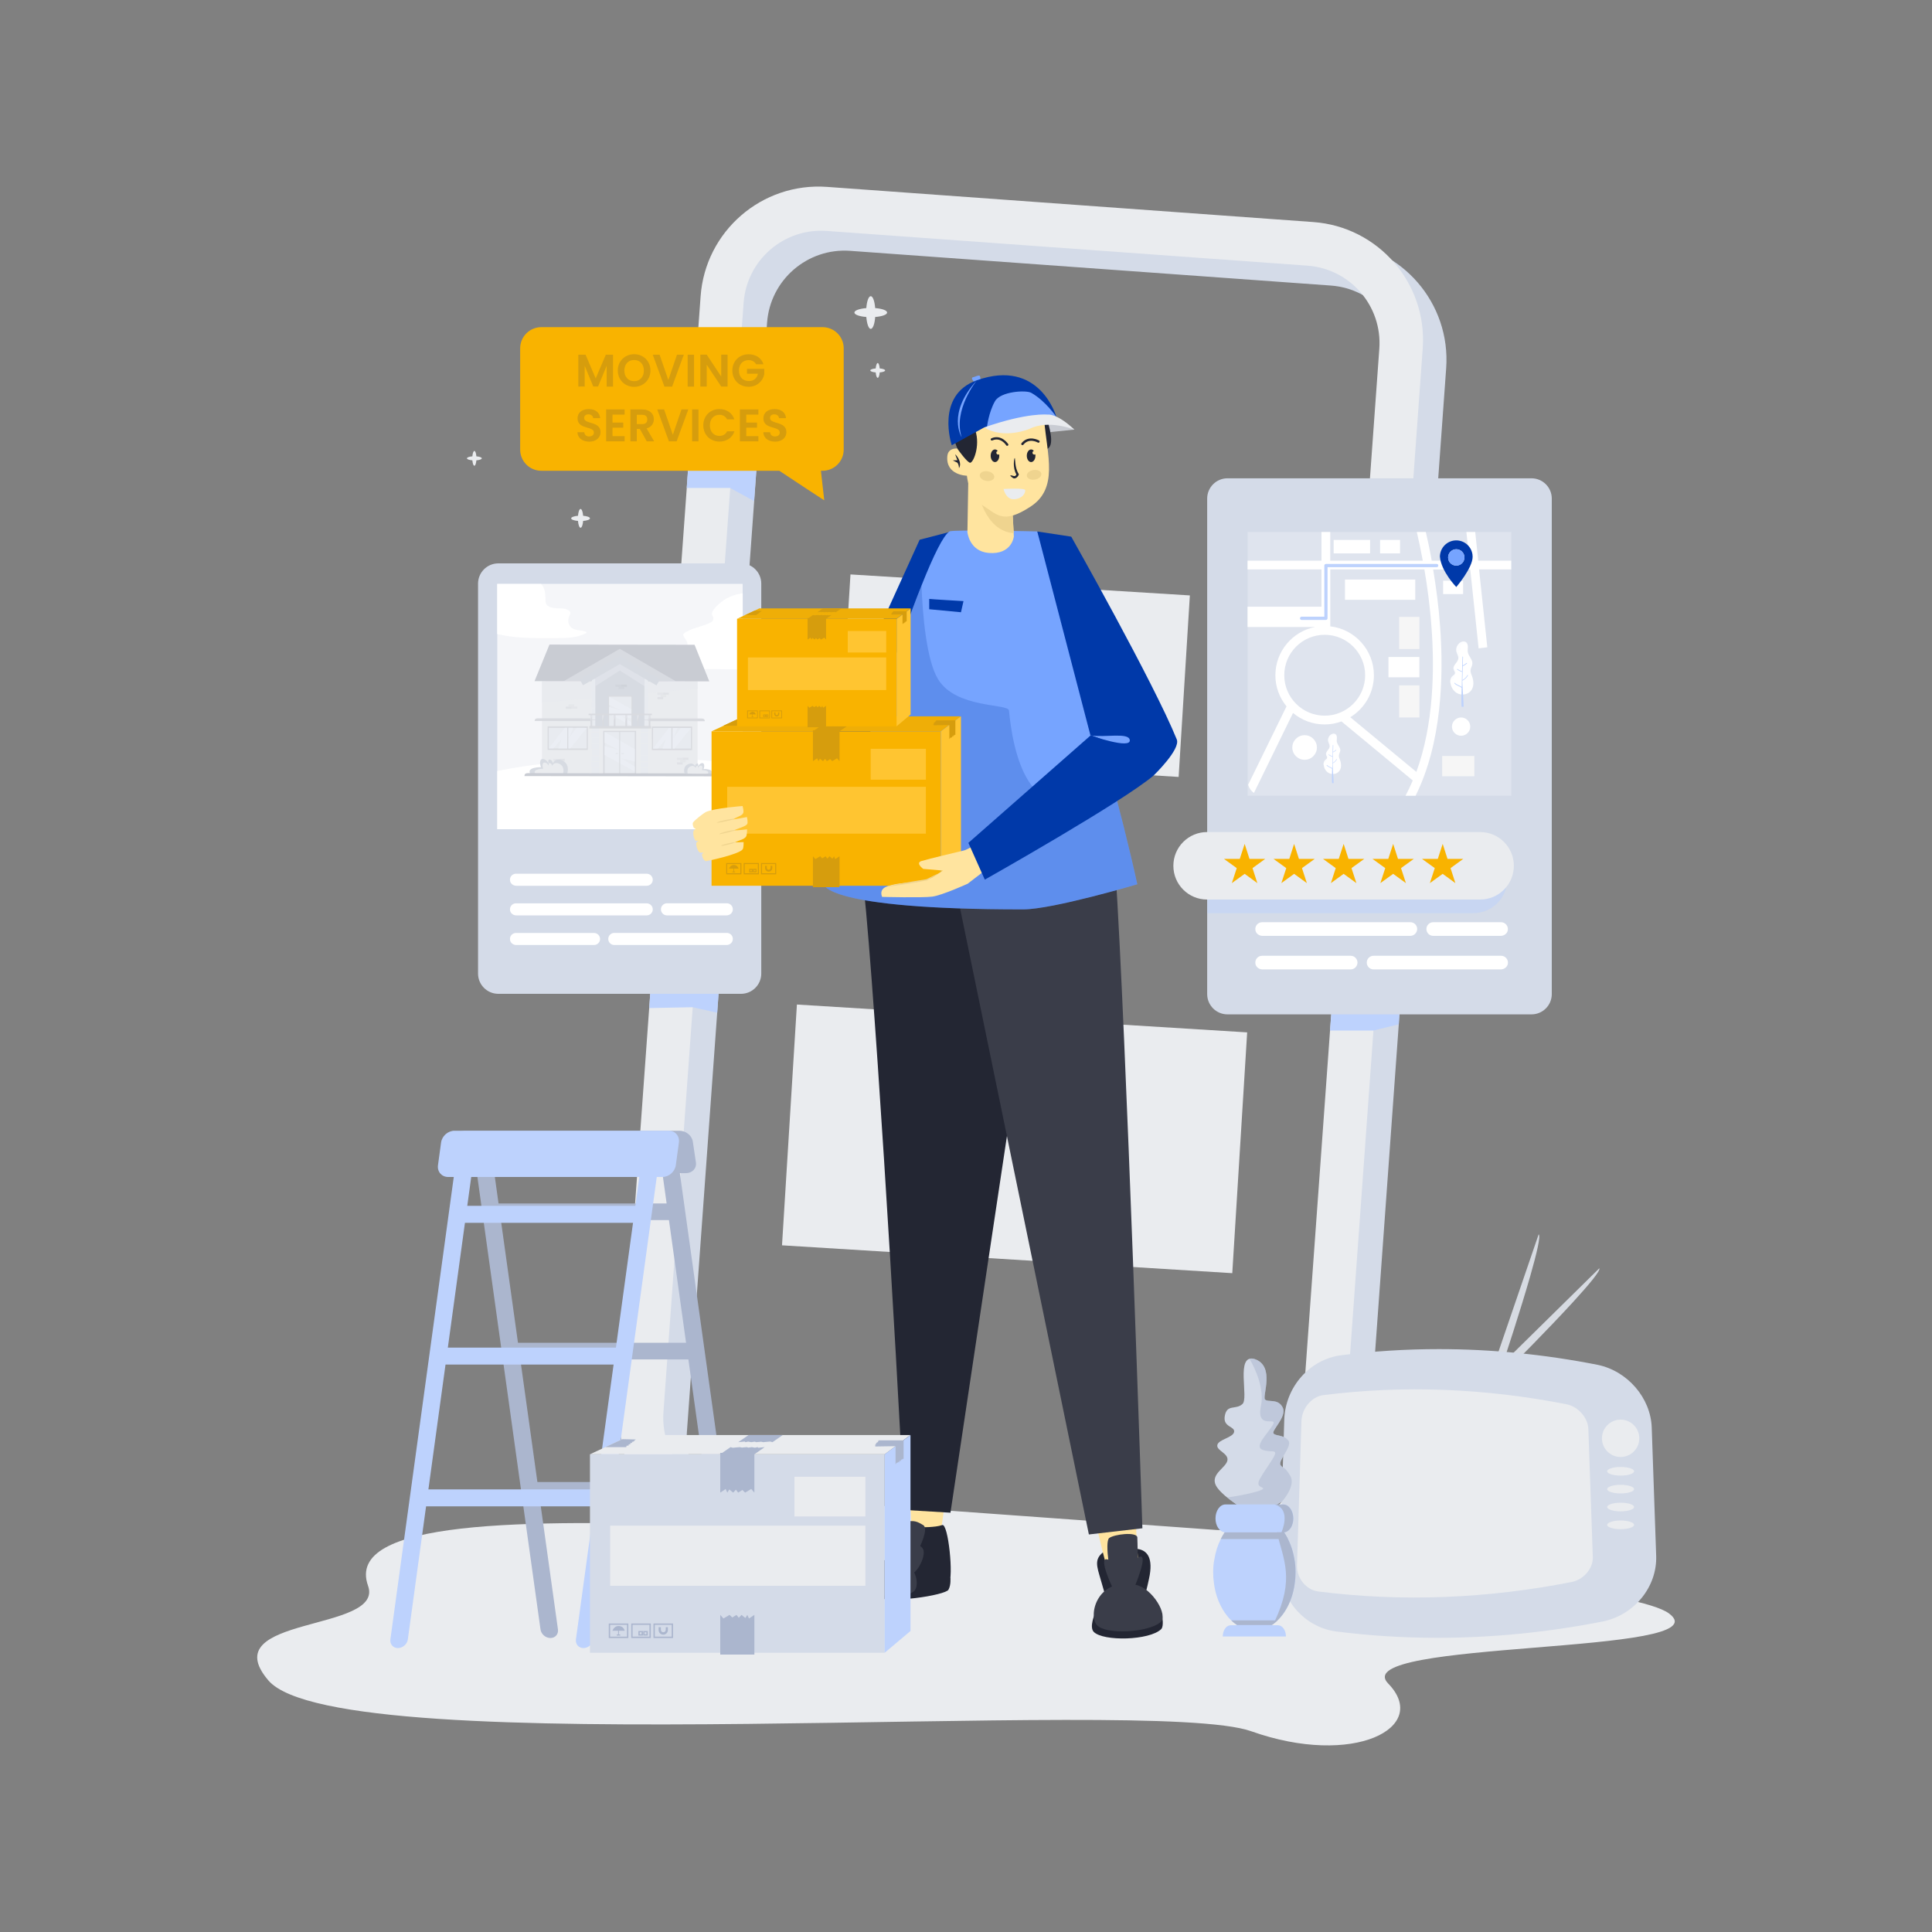 <svg xmlns="http://www.w3.org/2000/svg" enable-background="new 0 0 3000 3000" viewBox="0 0 3000 3000" id="Movinghouseservices">
  <rect x="0" y="0" width="3000" height="3000" fill="#808080" stroke="none"/>
  <rect width="528" height="282.4" x="1311.4" y="908" fill="#eaecef" transform="rotate(3.539 1575.44 1049.146)" class="coloreaefee svgShape"></rect>
  <rect width="700.5" height="374.6" x="1225.2" y="1581.1" fill="#eaecef" transform="rotate(3.539 1575.44 1768.409)" class="coloreaefee svgShape"></rect>
  <path fill="#d4dbe8" d="M2075.8,375.6l-755.1-54.6c-101.1-7.3-189,68.8-196.3,169.9L999.1,2224.1c-7.3,101.1,68.8,189,169.9,196.3   l755.1,54.6c101.1,7.3,189-68.8,196.3-169.9L2245.6,572C2253,470.9,2176.9,383,2075.8,375.6z M2053.7,2295   c-4.8,66.4-62.6,116.4-129,111.6l-746.4-53.9c-66.5-4.8-116.5-62.6-111.7-129l124.5-1722.6c4.8-66.4,62.6-116.4,129-111.6   l746.4,53.9c66.5,4.8,116.5,62.6,111.7,129L2053.7,2295z" class="colord4e8e6 svgShape"></path>
  <path fill="#eaecef" d="M2039.3,344.8l-755.1-54.6c-101.1-7.3-189,68.8-196.3,169.9L962.7,2193.3c-7.3,101.1,68.8,189,169.9,196.3   l755.1,54.6c101.1,7.3,189-68.8,196.3-169.9l125.2-1733.2C2216.5,440,2140.4,352.1,2039.3,344.8z M2017.3,2264.1   c-4.8,66.4-62.6,116.4-129,111.6l-746.4-53.9c-66.5-4.8-116.5-62.6-111.7-129l124.5-1722.6c4.8-66.4,62.6-116.4,129-111.6   l746.4,53.9c66.5,4.8,116.5,62.6,111.7,129L2017.3,2264.1z" class="coloreaefee svgShape"></path>
  <polygon fill="#bdd2fd" points="2068.3 1562.1 2065.2 1600.2 2132.6 1600.2 2172 1590.5 2173.6 1559" class="colorbddbd8 svgShape"></polygon>
  <polygon fill="#bdd2fd" points="1010.8 1527.4 1080.2 1527.4 1116.4 1534.2 1113.7 1572.6 1075.6 1564 1008.1 1565.3" class="colorbddbd8 svgShape"></polygon>
  <polygon fill="#bdd2fd" points="1069 719.9 1066.3 757.7 1133.8 757.7 1171 778.1 1175.4 716" class="colorbddbd8 svgShape"></polygon>
  <g fill="#080e24" class="color000000 svgShape">
    <path fill="#eaecef" d="M1377.5 485.3c0-3.3-7.8-6.1-18.5-6.9-.9-10.6-3.6-18.5-6.9-18.5-3.3 0-6.1 7.8-6.9 18.5-10.6.9-18.5 3.6-18.5 6.9s7.8 6.1 18.5 6.9c.9 10.6 3.6 18.5 6.9 18.5 3.3 0 6.1-7.8 6.9-18.5C1369.7 491.4 1377.5 488.6 1377.5 485.3zM916.1 804.9c0-1.9-4.5-3.5-10.6-4-.5-6.1-2.1-10.6-4-10.6-1.9 0-3.5 4.5-4 10.6-6.1.5-10.6 2.1-10.6 4 0 1.9 4.5 3.5 10.6 4 .5 6.1 2.1 10.6 4 10.6 1.9 0 3.5-4.5 4-10.6C911.6 808.4 916.1 806.8 916.1 804.9zM748.1 711.7c0-1.5-3.6-2.7-8.4-3.1-.4-4.8-1.6-8.4-3.1-8.4-1.5 0-2.7 3.6-3.1 8.4-4.8.4-8.4 1.6-8.4 3.1 0 1.5 3.6 2.7 8.4 3.1.4 4.8 1.6 8.4 3.1 8.4 1.5 0 2.7-3.6 3.1-8.4C744.6 714.4 748.1 713.2 748.1 711.7zM1374.4 575.2c0-1.5-3.6-2.7-8.4-3.1-.4-4.8-1.6-8.4-3.1-8.4s-2.7 3.6-3.1 8.4c-4.8.4-8.4 1.6-8.4 3.1 0 1.5 3.6 2.7 8.4 3.1.4 4.8 1.6 8.4 3.1 8.4s2.7-3.6 3.1-8.4C1370.8 577.9 1374.4 576.7 1374.4 575.2z" class="coloreaefee svgShape"></path>
  </g>
  <g fill="#080e24" class="color000000 svgShape">
    <path fill="#eaecef" d="M1119.7,2369c279.1,8.9,1382.7,70.9,1471.7,136.2c89,65.4-502.3,40.5-435.8,109   c66.4,68.5-54.2,130.4-212.6,74.1c-158.3-56.2-1414.4,52-1526.3-79c-86.5-101.3,180.8-74.3,154.8-146.9   C534.9,2360,811.2,2359.1,1119.7,2369z" class="coloreaefee svgShape"></path>
  </g>
  <g fill="#080e24" class="color000000 svgShape">
    <path fill="#d4dbe8" d="M1150.6,874.8H773.8c-17.4,0-31.5,14.1-31.5,31.5v605.4c0,17.4,14.1,31.5,31.5,31.5h376.8   c17.4,0,31.5-14.1,31.5-31.5V906.3C1182.1,888.9,1168,874.8,1150.6,874.8z" class="colord4e8e6 svgShape"></path>
    <rect width="381" height="381" x="772.2" y="906.6" fill="#ffffff" opacity=".76" class="colorffffff svgShape"></rect>
    <path fill="#ffffff" d="M1071 1179.2c-40.1-2-80.6-1.4-120.7-.3-59.4 1.7-119.6 6.2-178.1 18.3v90.4h381v-99.4C1126 1183.7 1098.5 1180.6 1071 1179.2zM809.7 990c15.7 1 31.4.9 47 .8 15.3-.2 31.7.8 46.3-4.6 1.8-.7 7.1-2.3 7.9-4.2.1-.1.1-.1.2-.2-.2 0-.4-.1-.9-.5-.9-.8-2.2-1-3.3-1.3-4.5-1.3-9.3-1-13.7-2.4-9.6-2.9-13.2-11.7-9.3-20.8 1.3-2.9 2.9-5 .5-7.8-1.4-1.6-4-2.8-6.1-3.4-4-1.1-8.6-.8-12.7-1-7.9-.5-18.6-1.7-18.6-12 0-9.6-.3-19-6.8-25.8h-68.1v77.8C784.5 987.4 797 989.2 809.7 990zM1028.3 1029.3c-1.3 1.5-1.3 1.1 1 2.5 3.7 2.2 7 4 11.3 5.1 18.9 4.9 39.2 1.9 58.5 2 18 .1 36.1.6 54.2.7V921.2c-6.8 1-13.4 2.7-19.7 5.4-6.9 3-12.8 7.1-18.3 12.2-3.3 3.1-12.6 11.7-9.1 17.1 2.4 3.7 2 8.2-2.3 10.5-7.2 3.8-14.9 5.8-22.6 8.2-4 1.2-7.9 2.6-11.7 4.5-1.8.9-7.8 3.7-8.6 6-.7 1.8 3.2 7 4.8 9.6 3.2 5.1 1.4 9.1-2 13.7-6.9 9.3-17.5 12.3-27.7 16.7C1033.9 1026.1 1030 1027.3 1028.3 1029.3z" class="colorffffff svgShape"></path>
    <rect width="241.7" height="143" x="841.4" y="1057.9" fill="#eaecef" transform="rotate(-180 962.293 1129.373)" class="coloreaefee svgShape"></rect>
    <polygon fill="#e8ebf0" points="841.5 1090.9 1083.2 1069.4 1083.3 1058 841.5 1057.7" opacity=".5" class="colore8f0f0 svgShape"></polygon>
    <path fill="#d9dbe0" d="M838.6,1115.4l247.4,0.3c4.6,0,8.4-0.4,8.4,4.2l-264.2-0.3C830.2,1115,834,1115.4,838.6,1115.4z" class="colord9e0df svgShape"></path>
    <polygon fill="#c9ccd3" points="830 1057.7 1101.4 1058 1078.5 1001.2 853.2 1000.9" class="colord3c9cf svgShape"></polygon>
    <rect width="36.7" height="62.5" x="863.2" y="1114.9" fill="#d9dbe0" transform="rotate(-89.93 881.587 1146.16)" class="colord9e0df svgShape"></rect>
    <rect width="31.9" height="58.9" x="865.6" y="1116.7" fill="#e8ebf0" transform="rotate(-89.93 881.588 1146.16)" class="colore8f0f0 svgShape"></rect>
    <polygon fill="#ebeef4" points="876.8 1130.2 852.1 1162.1 859.4 1162.1 871.9 1147.7 866.9 1162.1 885.5 1162.1 911.1 1130.3 895 1130.2 883.7 1146.2 889.9 1130.2" class="colorf4f2eb svgShape"></polygon>
    <rect width="35.4" height="1.6" x="863.9" y="1145.4" fill="#d9dbe0" transform="rotate(-89.93 881.588 1146.16)" class="colord9e0df svgShape"></rect>
    <rect width="36.7" height="62.5" x="1025.1" y="1115.1" fill="#d9dbe0" transform="rotate(-89.929 1043.464 1146.358)" class="colord9e0df svgShape"></rect>
    <rect width="31.9" height="58.9" x="1027.5" y="1116.9" fill="#e8ebf0" transform="rotate(-89.93 1043.464 1146.358)" class="colore8f0f0 svgShape"></rect>
    <polygon fill="#ebeef4" points="1038.6 1130.4 1014 1162.3 1021.3 1162.3 1033.8 1147.9 1028.7 1162.3 1047.4 1162.3 1072.9 1130.5 1056.8 1130.4 1045.5 1146.4 1051.8 1130.4" class="colorf4f2eb svgShape"></polygon>
    <rect width="35.4" height="1.6" x="1025.7" y="1145.5" fill="#d9dbe0" transform="rotate(-89.93 1043.464 1146.358)" class="colord9e0df svgShape"></rect>
    <rect width="51" height="66.8" x="936.7" y="1134.7" fill="#d9dbe0" transform="rotate(-180 962.193 1168.151)" class="colord9e0df svgShape"></rect>
    <rect width="46.9" height="64.9" x="938.7" y="1136.6" fill="#e8ebf0" transform="rotate(-180 962.191 1169.088)" class="colore8f0f0 svgShape"></rect>
    <polygon fill="#ebeef4" points="938.7 1172.3 985.6 1198 985.6 1190.4 964.5 1177.4 985.6 1182.6 985.7 1163.2 938.8 1136.6 938.8 1153.3 962.2 1165.1 938.8 1158.6" class="colorf4f2eb svgShape"></polygon>
    <rect width="1.3" height="66.3" x="961.5" y="1135.2" fill="#d9dbe0" transform="rotate(-180 962.193 1168.39)" class="colord9e0df svgShape"></rect>
    <rect width="3.7" height=".6" x="956.1" y="1169.7" fill="#d9dbe0" transform="rotate(-180 957.938 1170.016)" class="colord9e0df svgShape"></rect>
    <rect width="3.7" height=".6" x="965.1" y="1169.7" fill="#d9dbe0" transform="rotate(-180 966.946 1170.026)" class="colord9e0df svgShape"></rect>
    <rect width="8.8" height="3.5" x="1049.9" y="1184.9" fill="#d9dbe0" opacity=".55" transform="translate(1.427 -1.266)" class="colord9e0df svgShape"></rect>
    <rect width="8.8" height="3.5" x="1054.6" y="1181.4" fill="#d9dbe0" opacity=".31" transform="translate(1.422 -1.272)" class="colord9e0df svgShape"></rect>
    <rect width="8.8" height="3.5" x="1058.7" y="1177.9" fill="#d9dbe0" opacity=".5" transform="translate(1.502 -1.351)" class="colord9e0df svgShape"></rect>
    <rect width="8.8" height="3.5" x="1049.9" y="1177.9" fill="#d9dbe0" opacity=".35" transform="translate(1.418 -1.266)" class="colord9e0df svgShape"></rect>
    <g fill="#080e24" class="color000000 svgShape">
      <rect width="8.8" height="3.5" x="1019.6" y="1083.6" fill="#d9dbe0" opacity=".55" transform="translate(1.382 -1.302)" class="colord9e0df svgShape"></rect>
      <rect width="8.8" height="3.5" x="1024.3" y="1080.1" fill="#d9dbe0" opacity=".31" transform="translate(1.3 -1.235)" class="colord9e0df svgShape"></rect>
      <rect width="8.8" height="3.5" x="1028.4" y="1076.6" fill="#d9dbe0" opacity=".5" transform="translate(1.296 -1.24)" class="colord9e0df svgShape"></rect>
      <rect width="8.8" height="3.5" x="1019.6" y="1076.6" fill="#d9dbe0" opacity=".35" transform="translate(1.296 -1.23)" class="colord9e0df svgShape"></rect>
    </g>
    <g fill="#080e24" class="color000000 svgShape">
      <rect width="8.8" height="3.5" x="862.5" y="1182.9" fill="#d9dbe0" opacity=".31" transform="translate(1.424 -1.04)" class="colord9e0df svgShape"></rect>
      <rect width="8.8" height="3.5" x="866.6" y="1179.4" fill="#d9dbe0" opacity=".5" transform="translate(1.503 -1.107)" class="colord9e0df svgShape"></rect>
      <rect width="8.8" height="3.5" x="857.8" y="1179.4" fill="#d9dbe0" opacity=".35" transform="translate(1.42 -1.035)" class="colord9e0df svgShape"></rect>
    </g>
    <g fill="#080e24" class="color000000 svgShape">
      <rect width="8.8" height="3.5" x="882.8" y="1093.7" fill="#d9dbe0" opacity=".31" transform="rotate(-180 887.202 1095.404)" class="colord9e0df svgShape"></rect>
      <rect width="8.8" height="3.5" x="878.7" y="1097.2" fill="#d9dbe0" opacity=".5" transform="rotate(-180 883.087 1098.93)" class="colord9e0df svgShape"></rect>
      <rect width="8.8" height="3.5" x="887.5" y="1097.2" fill="#d9dbe0" opacity=".35" transform="rotate(-180 891.895 1098.917)" class="colord9e0df svgShape"></rect>
    </g>
    <g fill="#080e24" class="color000000 svgShape">
      <rect width="11.5" height="8.4" x="995" y="1053.8" fill="#e8ebf0" transform="rotate(-180 1000.72 1058.002)" class="colore8f0f0 svgShape"></rect>
      <rect width="11.5" height="8.4" x="995" y="1063.1" fill="#e8ebf0" transform="rotate(-180 1000.708 1067.251)" class="colore8f0f0 svgShape"></rect>
      <rect width="11.5" height="8.4" x="995" y="1072.3" fill="#e8ebf0" transform="rotate(-180 1000.697 1076.5)" class="colore8f0f0 svgShape"></rect>
      <rect width="11.5" height="8.4" x="994.9" y="1081.6" fill="#e8ebf0" transform="rotate(-180 1000.685 1085.75)" class="colore8f0f0 svgShape"></rect>
      <rect width="11.5" height="8.4" x="994.9" y="1090.8" fill="#e8ebf0" transform="rotate(-180 1000.674 1095)" class="colore8f0f0 svgShape"></rect>
      <rect width="11.5" height="8.4" x="994.9" y="1100.1" fill="#e8ebf0" transform="rotate(-180 1000.663 1104.248)" class="colore8f0f0 svgShape"></rect>
      <rect width="11.5" height="8.4" x="994.9" y="1109.3" fill="#e8ebf0" transform="rotate(-180 1000.652 1113.498)" class="colore8f0f0 svgShape"></rect>
      <rect width="11.5" height="8.4" x="994.9" y="1118.6" fill="#e8ebf0" transform="rotate(-180 1000.64 1122.747)" class="colore8f0f0 svgShape"></rect>
      <rect width="11.5" height="8.4" x="994.9" y="1127.8" fill="#e8ebf0" transform="rotate(-180 1000.629 1131.996)" class="colore8f0f0 svgShape"></rect>
      <rect width="11.5" height="8.4" x="994.9" y="1137.1" fill="#e8ebf0" transform="rotate(-180 1000.618 1141.246)" class="colore8f0f0 svgShape"></rect>
      <rect width="11.5" height="8.4" x="994.9" y="1146.3" fill="#e8ebf0" transform="rotate(-180 1000.606 1150.495)" class="colore8f0f0 svgShape"></rect>
      <rect width="11.5" height="8.4" x="994.9" y="1155.6" fill="#e8ebf0" transform="rotate(-180 1000.595 1159.745)" class="colore8f0f0 svgShape"></rect>
      <rect width="11.5" height="8.4" x="994.8" y="1164.8" fill="#e8ebf0" transform="rotate(-180 1000.584 1168.994)" class="colore8f0f0 svgShape"></rect>
      <rect width="11.5" height="8.4" x="994.8" y="1174.1" fill="#e8ebf0" transform="rotate(-180 1000.572 1178.243)" class="colore8f0f0 svgShape"></rect>
      <rect width="11.5" height="8.4" x="994.8" y="1183.3" fill="#e8ebf0" transform="rotate(-180 1000.561 1187.492)" class="colore8f0f0 svgShape"></rect>
      <rect width="11.5" height="8.4" x="994.8" y="1192.6" fill="#e8ebf0" transform="rotate(-180 1000.55 1196.742)" class="colore8f0f0 svgShape"></rect>
    </g>
    <g fill="#080e24" class="color000000 svgShape">
      <rect width="11.5" height="8.4" x="918.8" y="1053.7" fill="#e8ebf0" transform="rotate(-180 924.513 1057.908)" class="colore8f0f0 svgShape"></rect>
      <rect width="11.5" height="8.4" x="918.8" y="1063" fill="#e8ebf0" transform="rotate(-180 924.501 1067.158)" class="colore8f0f0 svgShape"></rect>
      <rect width="11.5" height="8.4" x="918.7" y="1072.2" fill="#e8ebf0" transform="rotate(-180 924.49 1076.407)" class="colore8f0f0 svgShape"></rect>
      <rect width="11.5" height="8.4" x="918.7" y="1081.5" fill="#e8ebf0" transform="rotate(-180 924.479 1085.657)" class="colore8f0f0 svgShape"></rect>
      <rect width="11.5" height="8.4" x="918.7" y="1090.7" fill="#e8ebf0" transform="rotate(-180 924.467 1094.906)" class="colore8f0f0 svgShape"></rect>
      <rect width="11.5" height="8.4" x="918.7" y="1100" fill="#e8ebf0" transform="rotate(-180 924.456 1104.155)" class="colore8f0f0 svgShape"></rect>
      <rect width="11.5" height="8.4" x="918.7" y="1109.2" fill="#e8ebf0" transform="rotate(-180 924.445 1113.404)" class="colore8f0f0 svgShape"></rect>
      <rect width="11.5" height="8.4" x="918.7" y="1118.5" fill="#e8ebf0" transform="rotate(-180 924.433 1122.654)" class="colore8f0f0 svgShape"></rect>
      <rect width="11.5" height="8.4" x="918.7" y="1127.7" fill="#e8ebf0" transform="rotate(-180 924.422 1131.903)" class="colore8f0f0 svgShape"></rect>
      <rect width="11.5" height="8.4" x="918.7" y="1137" fill="#e8ebf0" transform="rotate(-180 924.41 1141.153)" class="colore8f0f0 svgShape"></rect>
      <rect width="11.5" height="8.4" x="918.7" y="1146.2" fill="#e8ebf0" transform="rotate(-180 924.4 1150.402)" class="colore8f0f0 svgShape"></rect>
      <rect width="11.5" height="8.4" x="918.6" y="1155.5" fill="#e8ebf0" transform="rotate(-180 924.388 1159.651)" class="colore8f0f0 svgShape"></rect>
      <rect width="11.5" height="8.4" x="918.6" y="1164.7" fill="#e8ebf0" transform="rotate(-180 924.377 1168.9)" class="colore8f0f0 svgShape"></rect>
      <rect width="11.5" height="8.4" x="918.6" y="1174" fill="#e8ebf0" transform="rotate(-180 924.366 1178.15)" class="colore8f0f0 svgShape"></rect>
      <rect width="11.5" height="8.4" x="918.6" y="1183.2" fill="#e8ebf0" transform="rotate(-180 924.354 1187.4)" class="colore8f0f0 svgShape"></rect>
      <rect width="11.5" height="8.4" x="918.6" y="1192.5" fill="#e8ebf0" transform="rotate(-180 924.343 1196.648)" class="colore8f0f0 svgShape"></rect>
    </g>
    <polygon fill="#d7dbe2" points="924.4 1129.1 1000.6 1129.2 1000.7 1049.7 962.4 1025.3 924.5 1049.6" class="colore2d7de svgShape"></polygon>
    <g fill="#080e24" class="color000000 svgShape">
      <rect width="37.7" height="49.3" x="944.3" y="1080.4" fill="#d9dbe0" transform="rotate(-180 963.144 1105.052)" class="colord9e0df svgShape"></rect>
      <rect width="34.6" height="47.9" x="945.8" y="1081.8" fill="#e8ebf0" transform="rotate(-180 963.143 1105.743)" class="colore8f0f0 svgShape"></rect>
      <polygon fill="#ebeef4" points="945.8 1108.1 980.4 1127.1 980.4 1121.4 964.8 1111.9 980.4 1115.7 980.5 1101.4 945.9 1081.8 945.8 1094.1 963.1 1102.8 945.8 1098" class="colorf4f2eb svgShape"></polygon>
    </g>
    <polygon fill="#e8ebf0" points="924.5 1049.6 924.5 1065.5 962.4 1041.2 1000.7 1065.6 1000.7 1049.7 962.4 1025.3" opacity=".5" class="colore8f0f0 svgShape"></polygon>
    <polygon fill="#e8ebf0" points="875.1 1057.8 907.5 1057.8 962.4 1026.1 1017.3 1057.9 1049.7 1058 978.6 1016.8 962.5 1007.5 946.3 1016.8" opacity=".5" class="colore8f0f0 svgShape"></polygon>
    <polygon fill="#d7dbe2" points="951.6 1025 962.4 1018.8 973.2 1025.1 1024.8 1054.9 1019.4 1064.3 962.4 1031.3 905.3 1064.1 900 1054.8" class="colore2d7de svgShape"></polygon>
    <rect width="95.9" height="3.9" x="915.2" y="1127.2" fill="#d9dbe0" transform="rotate(-180 963.114 1129.188)" class="colord9e0df svgShape"></rect>
    <g fill="#080e24" class="color000000 svgShape">
      <rect width="2.6" height="20" x="1007.2" y="1109.4" fill="#d9dbe0" transform="rotate(-180 1008.545 1119.402)" class="colord9e0df svgShape"></rect>
      <polygon fill="#e8ebf0" points="1007.2 1120.1 1009.9 1112.5 1009.9 1109.4 1007.3 1109.4" opacity=".5" class="colore8f0f0 svgShape"></polygon>
      <rect width="2.6" height="20" x="989.2" y="1109.4" fill="#d9dbe0" transform="rotate(-180 990.476 1119.38)" class="colord9e0df svgShape"></rect>
      <polygon fill="#e8ebf0" points="989.2 1120.1 991.8 1112.4 991.8 1109.4 989.2 1109.4" opacity=".5" class="colore8f0f0 svgShape"></polygon>
      <rect width="2.6" height="20" x="971.1" y="1109.4" fill="#d9dbe0" transform="rotate(-180 972.409 1119.358)" class="colord9e0df svgShape"></rect>
      <polygon fill="#e8ebf0" points="971.1 1120 973.7 1112.4 973.7 1109.4 971.1 1109.4" opacity=".5" class="colore8f0f0 svgShape"></polygon>
      <rect width="2.6" height="20" x="953" y="1109.3" fill="#d9dbe0" transform="rotate(-180 954.34 1119.336)" class="colord9e0df svgShape"></rect>
      <polygon fill="#e8ebf0" points="953 1120 955.7 1112.4 955.7 1109.3 953.1 1109.3" opacity=".5" class="colore8f0f0 svgShape"></polygon>
      <g fill="#080e24" class="color000000 svgShape">
        <rect width="2.6" height="20" x="935" y="1109.3" fill="#d9dbe0" transform="rotate(-180 936.272 1119.314)" class="colord9e0df svgShape"></rect>
        <polygon fill="#e8ebf0" points="935 1120 937.6 1112.4 937.6 1109.3 935 1109.3" opacity=".5" class="colore8f0f0 svgShape"></polygon>
      </g>
      <g fill="#080e24" class="color000000 svgShape">
        <rect width="2.6" height="20" x="916.9" y="1109.3" fill="#d9dbe0" transform="rotate(-180 918.204 1119.292)" class="colord9e0df svgShape"></rect>
        <polygon fill="#e8ebf0" points="916.9 1120 919.5 1112.3 919.5 1109.3 916.9 1109.3" opacity=".5" class="colore8f0f0 svgShape"></polygon>
      </g>
      <rect width="98.3" height="2.3" x="914" y="1108.2" fill="#d9dbe0" transform="rotate(-180 963.138 1109.356)" class="colord9e0df svgShape"></rect>
    </g>
    <g fill="#080e24" class="color000000 svgShape">
      <rect width="8.8" height="3.5" x="959.1" y="1067.7" fill="#c9ccd3" opacity=".31" transform="translate(1.361 -1.225)" class="colord3c9cf svgShape"></rect>
      <rect width="8.8" height="3.5" x="963.2" y="1064.2" fill="#c9ccd3" opacity=".5" transform="translate(1.282 -1.162)" class="colord3c9cf svgShape"></rect>
      <rect width="8.8" height="3.5" x="954.4" y="1064.2" fill="#c9ccd3" opacity=".35" transform="translate(1.282 -1.151)" class="colord3c9cf svgShape"></rect>
    </g>
    <g fill="#080e24" class="color000000 svgShape">
      <path fill="#d7dbe2" d="M823.2,1201.1c0.4,0.8,57.6,0.1,57.6,0.1s4.9-14.1-6.9-19.9c-11.8-5.8-15.6,4-15.6,4s-0.1-4.8-4.3-5.8     c-4.2-1-2.1,6.2-2.1,6.2s-3.3-6.5-8.4-7.2c-5.1-0.7-6.1,6-3.4,12.8C840.2,1191.1,817.5,1191.1,823.2,1201.1z" class="colore2d7de svgShape"></path>
      <path fill="#eaecef" d="M830.9,1201.2c0.3,0.6,43.3,0.1,43.3,0.1s3.7-10.6-5.2-15s-11.8,3-11.8,3s-0.1-3.6-3.2-4.4     c-3.2-0.7-1.6,4.6-1.6,4.6s-2.4-4.9-6.3-5.4c-3.9-0.5-4.6,4.5-2.6,9.6C843.6,1193.7,826.6,1193.7,830.9,1201.2z" class="coloreaefee svgShape"></path>
      <path fill="#c9ccd3" d="M823.7,1200.5l277,0.3c5.2,0,9.4-0.5,9.4,4.7l-295.7-0.4C814.3,1200,818.5,1200.5,823.7,1200.5z" class="colord3c9cf svgShape"></path>
    </g>
    <g fill="#080e24" class="color000000 svgShape">
      <path fill="#d7dbe2" d="M1104.8,1201.2c-0.3,0.6-41.8,0.1-41.8,0.1s-3.6-10.2,5-14.4c8.5-4.2,11.3,2.9,11.3,2.9s0.1-3.5,3.1-4.2     c3-0.7,1.5,4.5,1.5,4.5s2.4-4.7,6.1-5.2c3.7-0.5,4.4,4.3,2.5,9.3C1092.5,1193.9,1108.9,1193.9,1104.8,1201.2z" class="colore2d7de svgShape"></path>
      <path fill="#eaecef" d="M1099.3,1201.2c-0.2,0.4-31.4,0-31.4,0s-2.7-7.7,3.7-10.9c6.4-3.2,8.5,2.2,8.5,2.2s0.1-2.6,2.3-3.2     c2.3-0.5,1.1,3.4,1.1,3.4s1.8-3.5,4.6-3.9c2.8-0.4,3.3,3.3,1.9,7C1090,1195.8,1102.4,1195.8,1099.3,1201.2z" class="coloreaefee svgShape"></path>
    </g>
    <g fill="#080e24" class="color000000 svgShape">
      <path fill="#ffffff" d="M922.4 1467.4H801.7c-4.7 0-9-3.2-9.7-7.8-1-5.9 3.5-10.9 9.2-10.9h121.2c5.2 0 9.4 4.2 9.4 9.4v0C931.8 1463.2 927.6 1467.4 922.4 1467.4zM1128.1 1467.4H953.9c-5.2 0-9.4-4.2-9.4-9.4v0c0-5.2 4.2-9.4 9.4-9.4h174.7c5.7 0 10.2 5.1 9.2 10.9C1137.1 1464.2 1132.8 1467.4 1128.1 1467.4zM1004.2 1421.4H801.7c-4.7 0-9-3.2-9.7-7.8-1-5.9 3.5-10.9 9.2-10.9h203c5.2 0 9.4 4.2 9.4 9.4l0 0C1013.6 1417.2 1009.4 1421.4 1004.2 1421.4zM1004.2 1375.4H801.7c-4.7 0-9-3.2-9.7-7.8-1-5.9 3.5-10.9 9.2-10.9h203c5.2 0 9.4 4.2 9.4 9.4l0 0C1013.6 1371.2 1009.4 1375.4 1004.2 1375.4zM1128.1 1421.4h-92.4c-5.2 0-9.4-4.2-9.4-9.4l0 0c0-5.2 4.2-9.4 9.4-9.4h92.9c5.7 0 10.2 5.1 9.2 10.9C1137.1 1418.2 1132.8 1421.4 1128.1 1421.4z" class="colorffffff svgShape"></path>
    </g>
  </g>
  <g fill="#080e24" class="color000000 svgShape">
    <path fill="#ffe49f" d="M1418.6,2399c0,0-11.2-85.3,1.1-89.7c12.3-4.4,40.1-3.7,45.8,2.5c5.8,6.2-6,94.4-17.9,104.8      C1435.8,2426.8,1422.4,2421.6,1418.6,2399z" class="colorffbf9f svgShape"></path>
    <path fill="#232633" d="M1341.9,2460.5c0,0-0.7,12.3,10.2,17.7c27,13.5,116.3-1.4,120.7-9.7c4.4-8.3,2.8-18.7,2.8-18.7      L1341.9,2460.5z" class="color33232a svgShape"></path>
    <path fill="#232633" d="M1429.4,2371.5c0,0,23.1,0.5,33.6-3.4c9.5-3.5,18.1,81.4,10.2,91.6c-7.9,10.2-64.8,2.2-64.8,2.2      s7.3-20.4,11.6-44C1424.2,2394.3,1408,2376,1429.4,2371.5z" class="color33232a svgShape"></path>
    <path fill="#3a3d49" d="M1407,2404.5c0,0-19.6-37.8-3.4-41.1c16.2-3.4,20.9-0.6,30,4.8c9.1,5.5-5.9,34.6-7.6,39      C1424.3,2411.6,1407,2404.5,1407,2404.5z" class="color493a41 svgShape"></path>
    <path fill="#3a3d49" d="M1383.1,2429.5c0,0,20.3,1.5,28,12.3c7.7,10.8,28.3-24.3,22.2-36.5c-6-12.2-31.4-3.6-31.4-3.6      S1406.9,2425.5,1383.1,2429.5z" class="color493a41 svgShape"></path>
    <path fill="#3a3d49" d="M1344.1,2468.1c14.8,11.9,65.6,14.2,76,1.8c10.4-12.4-1.8-57.6-48-47      C1353.2,2427.2,1333.8,2459.8,1344.1,2468.1z" class="color493a41 svgShape"></path>
    <path fill="#232633" d="M1337.8 1349c16.7 122.4 54.4 749.8 66.1 995.6l72 4.3c0 0 115.5-772.5 150.2-998.8L1337.8 1349zM1711.5 2460.9c3.1 11.3 5.7 19.2 5.7 19.2s40.5 69.2 62.7-10.3l0 0c1.5-5.3 2.7-11.3 4.2-18 14.8-66.1-42.7-43-42.7-43s-18.9-10.6-33 5.8C1698.9 2425.6 1705.2 2437.9 1711.5 2460.9z" class="color33232a svgShape"></path>
    <path fill="#ffe49f" d="M1763.5,2340.1c-0.6,32.5,4.9,98,4.9,98c-8.7,28.4-26.8,33-40.4,17.6c-10.1-11.4-22.1-78.5-32.9-114.7       L1763.5,2340.1z" class="colorffbf9f svgShape"></path>
    <path fill="#232633" d="M1804.6,2509.2c0,0,3,16.1-1.5,20.5c-18.1,17.7-89.9,19.3-104.7,4.3c-7.4-7.5,1.7-28,1.7-28L1804.6,2509.2      z" class="color33232a svgShape"></path>
    <path fill="#3a3d49" d="M1766,2387c0,0,2.7,62.2-4,74.1c-6.7,11.9-24.4,21-31.1,6.6c-6.6-14.4-16.2-73.7-8.5-79.5      C1730.3,2382.4,1764.3,2378.2,1766,2387z" class="color493a41 svgShape"></path>
    <path fill="#3a3d49" d="M1760.6,2466.9c0,0,25-57.8,7.6-48.9c-22.2,11.3-32.8,6.6-49.5,3.3c-13.2-2.6,8.4,43.6,10.6,47.5      C1731.4,2472.8,1760.6,2466.9,1760.6,2466.9z" class="color493a41 svgShape"></path>
    <path fill="#3a3d49" d="M1801.7 2519.2c-19 15.8-84.9 19.8-98.6 4-13.7-15.9 1.1-74.8 61.2-62.1C1789.1 2466.3 1815 2508.2 1801.7 2519.2zM1477.9 1347.7l212.9 1035 83.1-9.6c0 0-25.1-770.4-42.1-1025.3L1477.9 1347.7z" class="color493a41 svgShape"></path>
    <path fill="#0039a9" d="M1428,838.1L1296.7,1127l-156.6,167.2l43,71.8c0,0,121.2-95.5,151.7-136.3c47.8-63.8,137.5-287.7,137.5-287.7   l4.5-116.6L1428,838.1z" class="color00a99d svgShape"></path>
    <path fill="#76a4ff" d="M1279.2,1373.1c0,0,0,39.2,309.7,39c45.7,0,177.1-39,177.1-39c-49.7-227.5-155.3-547.9-155.3-547.9   s-131.4-3.1-136.3,0C1436.4,849,1304.6,1280.9,1279.2,1373.1z" class="color3fc9bc svgShape"></path>
    <path fill="#0039a9" d="M1765.9,1373.1c0,0-131.4,38.9-177.1,39c-309.6,0.2-309.6-39-309.6-39c19-69,97.4-327.7,151.7-463.9   c1.8,45.2,7.5,115.7,25.8,145.6c27.9,45.6,108.5,37.4,110,48.4c1.6,11.1,15.8,228.6,157,99.6   C1739.5,1261.1,1754.3,1319.6,1765.9,1373.1z" opacity=".2" class="color00a99d svgShape"></path>
    <path fill="#0039a9" d="M1442.9,930c1.3,0.4,53.2,3.4,53.2,3.4l-3.9,17.3l-49.3-4.7V930z" class="color00a99d svgShape"></path>
    <g fill="#080e24" class="color000000 svgShape">
      <polygon fill="#efae07" points="1492.2 1112.3 1461 1135.6 1104.9 1135.6 1123.4 1127 1144 1117.3 1154.8 1112.3" class="colorefac07 svgShape"></polygon>
      <rect width="356" height="239.8" x="1104.9" y="1135.6" fill="#f9b300" class="colorf9c300 svgShape"></rect>
      <path fill="#d69d0d" d="M1151.3,1357.6h-23.6v-17.5h23.6V1357.6z M1129.2,1356h20.4v-14.3h-20.4V1356z" class="colord6980d svgShape"></path>
      <path fill="#d69d0d" d="M1140 1348.8h6.8c0 0-1.1-5.7-7.4-5.7-5.5 0-7.4 5.7-7.4 5.7h6.8v4.5h-1.6v1.3h4.2v-1.3h-1.6V1348.8zM1178.4 1357.6h-23.6v-17.5h23.6V1357.6zM1156.4 1356h20.4v-14.3h-20.4V1356z" class="colord6980d svgShape"></path>
      <path fill="#d69d0d" d="M1168.9 1354.6h-5.5v-5.5h5.5V1354.6zM1165 1353h2.3v-2.3h-2.3V1353zM1174.7 1354.6h-5.5v-5.5h5.5V1354.6zM1170.8 1353h2.3v-2.3h-2.3V1353zM1205.3 1357.6h-23.6v-17.5h23.6V1357.6zM1183.3 1356h20.4v-14.3h-20.4V1356z" class="colord6980d svgShape"></path>
      <path fill="#d69d0d" d="M1196.5,1344.5v3.2c0,1.6-1.3,2.9-2.9,2.9s-2.9-1.3-2.9-2.9v-3.2h-2.7v3.4c0,3.1,2.5,5.6,5.6,5.6      c3.1,0,5.6-2.5,5.6-5.6v-3.4H1196.5z" class="colord6980d svgShape"></path>
      <polygon fill="#d69d0d" points="1264.7 1133.9 1274.7 1127 1277.5 1127.8 1286 1127 1288.4 1127.5 1294.3 1127 1296.2 1127.6 1300.4 1127 1304.2 1127.6 1307.4 1127 1308.4 1127.8 1316 1127 1303.6 1135.6 1303.6 1181.9 1299.7 1177.5 1292.3 1181.9 1289 1178.7 1284 1181.9 1281.2 1178.3 1277.9 1181.9 1273.2 1178.1 1270.9 1181.9 1268.8 1177.5 1262.3 1181.9 1262.3 1133.9" class="colord6980d svgShape"></polygon>
      <polygon fill="#d69d0d" points="1311.7 1120.4 1305.8 1121 1303.9 1120.3 1299.7 1121 1296 1120.3 1292.7 1121 1291.8 1120.2 1284.1 1121 1296.5 1112.3 1337.8 1112.3 1325.4 1121 1322.7 1120.2 1314.1 1121" class="colord6980d svgShape"></polygon>
      <polygon fill="#d69d0d" points="1303.6 1377.6 1303.6 1329.6 1297 1334 1295 1329.6 1292.7 1333.4 1288 1329.6 1284.7 1333.2 1281.9 1329.6 1276.8 1332.8 1273.5 1329.6 1266.2 1334 1262.3 1329.6 1262.3 1377.6" class="colord6980d svgShape"></polygon>
      <rect width="85.7" height="48" x="1352" y="1162.7" fill="#ffc531" class="colorffbb01 svgShape"></rect>
      <rect width="308.5" height="72.7" x="1129.2" y="1221.8" fill="#ffc531" class="colorffbb01 svgShape"></rect>
      <polygon fill="#ffc531" points="1461 1135.6 1492.2 1112.3 1492.2 1349.1 1461 1375.4" class="colorffbb01 svgShape"></polygon>
      <path fill="#d69d0d" d="M1474.1 1125.8v22l1.6-2.4.5.7.9-1.6.9 1 1-2.6.9 1.2.8-2.6c0 0 .8 1 .8.8 0-.2.9-1.4.9-1.4l1.1.2v-22.5H1453l1 .8-1.5.2.6.9-1.1.2.2.7-1.5 0 .2 1-1.2.3 1 1-1.5.3.8.9-1.1.5 1.3.8L1474.1 1125.8zM1158.6 1119.9l-3.3.8.7.8-2.8.8.7 1-2.6.4c0 0 .6 1.2.3 1.2-.2 0-2.7.4-2.7.4l-.4 1.6h-25.3l20.7-9.6 16.3.4-2.4 1.7L1158.6 1119.9z" class="colord6980d svgShape"></path>
      <g fill="#080e24" class="color000000 svgShape">
        <polygon fill="#efae07" points="1414 944.7 1392.2 960.9 1144.5 960.9 1157.3 954.9 1171.7 948.2 1179.1 944.7" class="colorefac07 svgShape"></polygon>
        <rect width="247.8" height="166.9" x="1144.5" y="960.9" fill="#f9b300" class="colorf9c300 svgShape"></rect>
        <path fill="#d69d0d" d="M1176.7,1115.4h-16.5v-12.2h16.5V1115.4z M1161.4,1114.3h14.2v-9.9h-14.2V1114.3z" class="colord6980d svgShape"></path>
        <path fill="#d69d0d" d="M1168.9 1109.3h4.7c0 0-.8-4-5.1-4-3.8 0-5.1 4-5.1 4h4.7v3.1h-1.1v.9h2.9v-.9h-1.1V1109.3zM1195.6 1115.4h-16.5v-12.2h16.5V1115.4zM1180.3 1114.3h14.2v-9.9h-14.2V1114.3z" class="colord6980d svgShape"></path>
        <path fill="#d69d0d" d="M1189 1113.3h-3.9v-3.9h3.9V1113.3zM1186.3 1112.2h1.6v-1.6h-1.6V1112.2zM1193.1 1113.3h-3.9v-3.9h3.9V1113.3zM1190.3 1112.2h1.6v-1.6h-1.6V1112.2zM1214.3 1115.4h-16.5v-12.2h16.5V1115.4zM1199 1114.3h14.2v-9.9H1199V1114.3z" class="colord6980d svgShape"></path>
        <path fill="#d69d0d" d="M1208.2,1106.3v2.2c0,1.1-0.9,2-2,2c-1.1,0-2.1-0.9-2.1-2v-2.2h-1.9v2.4c0,2.2,1.8,3.9,3.9,3.9      c2.2,0,3.9-1.8,3.9-3.9v-2.4H1208.2z" class="colord6980d svgShape"></path>
        <polygon fill="#d69d0d" points="1255.7 959.7 1262.6 954.9 1264.6 955.5 1270.5 954.9 1272.2 955.3 1276.3 954.9 1277.6 955.4 1280.5 954.9 1283.1 955.4 1285.4 954.9 1286 955.5 1291.4 954.9 1282.7 960.9 1282.7 993.1 1280 990.1 1274.9 993.1 1272.6 990.9 1269.1 993.1 1267.1 990.7 1264.9 993.1 1261.6 990.5 1260 993.1 1258.5 990.1 1254 993.1 1254 959.7" class="colord6980d svgShape"></polygon>
        <polygon fill="#d69d0d" points="1288.4 950.3 1284.2 950.7 1282.9 950.3 1280 950.7 1277.4 950.3 1275.1 950.7 1274.5 950.2 1269.2 950.7 1277.8 944.7 1306.6 944.7 1297.9 950.7 1296 950.2 1290.1 950.7" class="colord6980d svgShape"></polygon>
        <polygon fill="#d69d0d" points="1282.7 1129.3 1282.7 1096 1278.2 1099 1276.7 1096 1275.1 1098.6 1271.9 1096 1269.6 1098.4 1267.6 1096 1264.1 1098.1 1261.8 1096 1256.7 1099 1254 1096 1254 1129.3" class="colord6980d svgShape"></polygon>
        <rect width="59.7" height="33.4" x="1316.4" y="979.8" fill="#ffc531" class="colorffbb01 svgShape"></rect>
        <rect width="214.7" height="50.6" x="1161.4" y="1020.9" fill="#ffc531" class="colorffbb01 svgShape"></rect>
        <polygon fill="#ffc531" points="1392.2 960.9 1414 944.7 1414 1109.5 1392.2 1127.8" class="colorffbb01 svgShape"></polygon>
        <path fill="#d69d0d" d="M1401.4 954.1v15.3l1.1-1.6.4.5.6-1.1.6.7.7-1.8.6.8.6-1.8c0 0 .5.7.5.5s.6-1 .6-1l.8.2v-15.7h-21.4l.7.6-1 .1.4.6-.8.2.1.5-1 0 .2.7-.8.2.7.7-1.1.2.6.6-.8.3.9.5L1401.4 954.1zM1181.8 950l-2.3.6.5.6-1.9.5.5.7-1.8.3c0 0 .4.9.2.9-.2 0-1.9.3-1.9.3l-.3 1.1h-17.6l14.4-6.7 11.3.3-1.6 1.1L1181.8 950z" class="colord6980d svgShape"></path>
      </g>
    </g>
    <g fill="#080e24" class="color000000 svgShape">
      <path fill="#ffe49f" d="M1502.2,826.3l1.5-88.8l66.3,18.3l4.3,77.2c0,0-2.8,28.6-39,25.6C1505,856.1,1502.2,826.3,1502.2,826.3z" class="colorffbf9f svgShape"></path>
      <path fill="#efd48f" d="M1571.4,778.7l2.7,49.3c-46.4-4-55.6-66.3-55.6-66.3L1571.4,778.7z" class="colorefac8f svgShape"></path>
      <path fill="#c9ccd3" d="M1668.3,667.1l-56.5,5.8c0,0-10.4-20,11.6-20.8C1645.4,651.3,1668.3,667.1,1668.3,667.1z" class="colord3c9cf svgShape"></path>
      <path fill="#232633" d="M1626,650.6c0,2.4,10.2,30.6,4.5,41.9c-5.7,11.3-17.2,1.7-17.2,1.7s-22.2-34.6-20.5-39.6      C1594.7,649.5,1626,650.6,1626,650.6z" class="color33232a svgShape"></path>
      <path fill="#ffe49f" d="M1471,708.3c1.6-17.3,23.5-10.6,23.5-10.6l-8.8-38.4c0,0,99.5-47.9,135.6-7.7      c4.9,56.2,22.4,106.7-21.1,135.1c-43.5,28.4-51.9,11.8-75.6-2.8c-20.4-12.6-23.2-45.2-23.2-45.2S1468.3,738.3,1471,708.3z" class="colorffbf9f svgShape"></path>
      <path fill="#eaecef" d="M1558.3,759.3c0,0,33.6-2.1,33.7,1.9c0.1,4-3.3,12.8-16.7,14C1561.9,776.5,1558.3,759.3,1558.3,759.3z" class="coloreaefee svgShape"></path>
      <path fill="#232633" d="M1483.1 705.4c3.9 3.2 11 13.8 6 21.6 0 0 .2-5.3-2.6-8.6l-7-3.5 7.1-.3L1483.1 705.4zM1629 648.6c0 0-51.3-6.7-68.4-5.6-18 1.2-58.7-3.6-47.9 20.6 10.8 24.2-.2 53.8-6.1 55-4.5 0-19.2-20.7-19.2-20.7s-33.9-60.9 51-90.6C1609.2 582.5 1633.4 634.8 1629 648.6z" class="color33232a svgShape"></path>
      <g fill="#080e24" class="color000000 svgShape">
        <path fill="#232633" d="M1538.3 682.4c0-.7.4-1.4 1.1-1.8 15.8-6.9 26 8.8 26.1 8.9.6.9.3 2-.6 2.5-.9.5-2 .3-2.5-.6-.3-.5-8.6-13.2-21.5-7.5-.9.4-2 0-2.4-.9C1538.4 682.9 1538.3 682.7 1538.3 682.4zM1586 690.3c-.4-.6-.3-1.5.2-2.1 10.8-13.5 27.1-4.3 27.2-4.2.9.5 1.2 1.6.7 2.5-.5.9-1.6 1.2-2.5.7-.6-.3-13.7-7.7-22.5 3.3-.6.8-1.8.9-2.6.3C1586.2 690.7 1586.1 690.5 1586 690.3z" class="color33232a svgShape"></path>
        <path fill="#efd48f" d="M1521.4 737.4c-.7 4.1 3.8 8.3 10 9.3 6.2 1 11.8-1.4 12.5-5.5.7-4.1-3.8-8.3-10-9.3C1527.7 730.8 1522.1 733.3 1521.4 737.4zM1617 735.4c.7 4.1-3.8 8.3-10 9.3-6.2 1-11.8-1.4-12.5-5.5-.7-4.1 3.8-8.3 10-9.3C1610.7 728.9 1616.3 731.3 1617 735.4z" class="colorefac8f svgShape"></path>
        <path fill="#232633" d="M1574.8 742.9c.6 0 1.2-.1 1.8-.3 3.7-1.1 5.2-5.2 5.3-5.4.2-.5.1-1.1-.2-1.5-6.2-9.5-5.1-24.4-6-24.5-1-.1-3.7 15.1 2.6 25.6-.5.9-1.4 2.2-2.7 2.5-1.2.3-6.1-1.8-6.7-1.1C1568.4 739 1573 742.9 1574.8 742.9zM1551.7 707.7c0 5.4-3 9.8-6.7 9.8-3.7 0-6.7-4.4-6.7-9.8 0-5.4 3-9.8 6.7-9.8 1.6 0 3.1.8 4.3 2.3-1.3.3-2.2 1.5-2.2 2.8 0 1.6 1.3 2.9 2.9 2.9.5 0 1.1-.1 1.5-.4C1551.6 706.3 1551.7 707 1551.7 707.7zM1607.8 707.7c0 5.4-3 9.8-6.7 9.8-3.7 0-6.7-4.4-6.7-9.8 0-5.4 3-9.8 6.7-9.8 1.6 0 3.1.8 4.3 2.3-1.3.3-2.2 1.5-2.2 2.8 0 1.6 1.3 2.9 2.9 2.9.5 0 1-.1 1.5-.4C1607.8 706.3 1607.8 707 1607.8 707.7z" class="color33232a svgShape"></path>
      </g>
      <path fill="#76a4ff" d="M1513.6,594.2c-3.9-3.9-6-7.7-2.7-8.4c3.3-0.7,9-3.7,10.3-2.3c1.3,1.4,1.7,8.4,1.7,8.4L1513.6,594.2z" class="color3fc9bc svgShape"></path>
      <path fill="#0039a9" d="M1640.2,647l-111.9,16.7l-50.4,27.7c0,0-26.2-77.7,38.9-100.9C1614.6,555.9,1640.2,647,1640.2,647z" class="color00a99d svgShape"></path>
      <path fill="#76a4ff" d="M1640.5,647.7c0,0-16.2-24.6-39.1-37.7c-8-4.6-47.6-2.4-56.4,13c-10,17.6-12.4,40.1-12.4,40.1L1640.5,647.7z    " class="color3fc9bc svgShape"></path>
      <path fill="#eaecef" d="M1668.3,667.1c0,0-39.9-16.1-69.6-1.2c0,0-39.6,17-70.4-2.2c67.5-23.6,98.4-19.9,98.4-19.9    S1640.2,640.8,1668.3,667.1z" class="coloreaefee svgShape"></path>
      <path fill="#76a4ff" d="M1516.8,590.6c0,0-37.4,46.4-23.5,88.3C1493.2,678.9,1469.7,642.1,1516.8,590.6z" class="color3fc9bc svgShape"></path>
    </g>
    <g fill="#080e24" class="color000000 svgShape">
      <path fill="#ffe49f" d="M1080.4,1305.5c0.9,0.7,4.7-0.2,4.7-0.2s-3.4,1.9-3.7,3.1c-1.1,3.7,1.6,12.4,4.6,14.9     c1.3,1.1,6.7,0.7,6.7,0.7l-2.8,2.5c0,0,0.6,8.6,6.1,10.8c3.1-0.5,50.5-10.3,57.1-18.3c1.8-2.2,1.6-11.4,1.6-11.4     s-12.7,0.4-13.6,0.4c8.4-4,13.3-4.1,17.1-8.5c2-2.3,1.9-11.7,1.9-11.7s-15.8,1.9-20.8,1.6c6.3-2.8,18.7-6.2,20.9-9.7     c1.7-2.6-0.4-11-0.4-11s-14.9,2.9-21.9,3.8c8.8-5.3,15.1-5.9,16.4-10.7c0.8-3-1.2-10.2-1.2-10.2s-43.1,3.2-56.9,9.2     c-2.4,1-17.8,12.6-20.1,16.5c-1.5,2.5,1.2,8.1,1.2,8.1l2.9,1.5c0,0-3,2.3-3.3,3.5C1075.7,1293.9,1077.2,1303.1,1080.4,1305.5z" class="colorffbf9f svgShape"></path>
      <path fill="#efd48f" d="M1113.1 1277.5c-.2-.5 5.9-2.7 13.6-4.2 7.7-1.6 14-2.3 14.1-1.8.1.5-6.1 2.1-13.7 3.7C1119.5 1276.8 1113.3 1278 1113.1 1277.5zM1116.8 1295.1c-.2-.5 5.4-2.6 12.5-4.3 7.1-1.7 12.9-2.5 13-2 .1.5-5.5 2.2-12.6 3.9C1122.7 1294.4 1116.9 1295.6 1116.8 1295.1zM1119.7 1313.2c-.1-.5 4.7-2.2 10.8-3.6 6.1-1.5 11.1-2.2 11.2-1.7.1.5-4.7 2.2-10.8 3.6C1124.9 1313 1119.9 1313.8 1119.7 1313.2z" class="colorefac8f svgShape"></path>
    </g>
    <g fill="#080e24" class="color000000 svgShape">
      <path fill="#0039a9" d="M1610.7,825.3l52.7,8c0,0,128.3,227,163.9,314.9c6.2,15.3-35.6,55.6-35.6,55.6l-98.5-62.1L1610.7,825.3z" class="color00a99d svgShape"></path>
      <path fill="#76a4ff" d="M1754.3,1149c2.4,15.3-61.1-7.1-61.1-7.1C1715.8,1145.6,1752.3,1136.9,1754.3,1149z" class="color3fc9bc svgShape"></path>
      <path fill="#ffe49f" d="M1529.2,1351.8l-6.6-44.9c0,0-19.4,12.1-25.5,13.6c-12.9,3.2-52.9,12.5-66.5,16.6c-9.5,3.2,3,12.1,3,12.1     l30.5,2.6c0,0-13.3,8.9-16.6,10.8c-3.3,1.9-21.4,7.3-32,7.8c-10.6,0.6-25.5,1.4-38.5,6.2c-13,4.8-7.2,16.1-7.2,16.1     s61.9,1.6,77.7-0.4c15.8-2.1,55.2-20.1,55.2-20.1L1529.2,1351.8z" class="colorffbf9f svgShape"></path>
      <path fill="#efd48f" d="M1456.7,1356.7c0.1,0.4-6.6,4.4-17.4,10.5c-6.4,1.2-13.4,2.4-21.2,3.7c-11.3,1.9-21.6,3.5-29,4.5      c-7.4,1-12.1,1.5-12.1,1.2c-0.1-0.3,4.5-1.4,11.9-2.8c7.4-1.4,17.6-3.3,28.9-5.2c7.6-1.3,15.1-2.5,20.9-3.4      C1449.1,1360,1456.6,1356.3,1456.7,1356.7z" class="colorefac8f svgShape"></path>
      <path fill="#0039a9" d="M1791.7,1203.9c-49,41.7-262.5,162-262.5,162l-25.5-57.1l190.1-167.1    C1693.9,1141.8,1789.3,1174.2,1791.7,1203.9z" class="color00a99d svgShape"></path>
    </g>
  </g>
  <g fill="#080e24" class="color000000 svgShape">
    <path fill="#f9b300" d="M840.6,508h436.6c18.2,0,32.9,14.7,32.9,32.9v157.2c0,18.2-14.7,32.9-32.9,32.9h-2.5l5.2,45.9   c0,0-43.9-28.5-69.8-45.9H840.6c-18.2,0-32.9-14.7-32.9-32.9V540.9C807.7,522.7,822.5,508,840.6,508z" class="colorf9c300 svgShape"></path>
    <path fill="#d69d0d" d="M898 550.8h11.3l15.7 36.8 15.7-36.8h11.2v49.5H942V568l-13.3 32.2h-7.5L907.9 568v32.2H898V550.8zM984.7 600.7c-14 0-25.4-10.5-25.4-25.4 0-14.8 11.4-25.3 25.4-25.3 14.1 0 25.3 10.5 25.3 25.3C1010 590.2 998.7 600.7 984.7 600.7zM984.7 591.9c8.9 0 15.1-6.5 15.1-16.5 0-10.1-6.2-16.4-15.1-16.4-9 0-15.2 6.3-15.2 16.4C969.5 585.4 975.7 591.9 984.7 591.9zM1051.2 550.8h10.6l-18.1 49.5h-12l-18.1-49.5h10.6l13.6 39.3L1051.2 550.8zM1067.8 550.8h9.9v49.5h-9.9V550.8zM1129.8 550.7v49.5h-9.9l-22.5-33.9v33.9h-9.9v-49.5h9.9l22.5 34v-34H1129.8zM1185.5 565.6H1174c-2.3-4.2-6.4-6.4-11.6-6.4-8.9 0-15 6.3-15 16.2 0 10.1 6.2 16.3 15.5 16.3 7.7 0 12.5-4.4 14-11.4h-17v-7.6h26.8v8.6c-2 10.1-11 19.3-24.2 19.3-14.4 0-25.3-10.4-25.3-25.2 0-14.8 10.9-25.3 25.2-25.3C1173.5 550.1 1182.3 555.7 1185.5 565.6zM915.1 685.8c-10.3 0-18.2-5.4-18.4-14.7h10.6c.3 4 2.9 6.6 7.5 6.6 4.7 0 7.4-2.5 7.4-6 0-10.7-25.5-4.3-25.4-22.2 0-8.9 7.2-14.3 17.4-14.3 10.1 0 17.1 5.2 17.7 14.1h-10.9c-.2-3.3-2.8-5.8-7.1-5.9-3.9-.1-6.8 1.8-6.8 5.8 0 9.9 25.4 4.4 25.4 21.8C932.6 678.8 926.3 685.8 915.1 685.8zM969.9 643.8h-18.8v12.4h16.7v7.9h-16.7v13.1h18.8v8.1h-28.7v-49.5h28.7V643.8zM997.4 635.8c11.9 0 17.9 6.9 17.9 15.2 0 6-3.3 12.1-11.3 14.2l11.8 20.1h-11.5L993.5 666h-4.7v19.3h-9.9v-49.5H997.4zM997.1 644.1h-8.3v14.5h8.3c5.5 0 8-2.9 8-7.4C1005.1 646.8 1002.6 644.1 997.1 644.1zM1058.2 635.8h10.6l-18.1 49.5h-12l-18.1-49.5h10.6l13.6 39.3L1058.2 635.8zM1074.7 635.8h9.9v49.5h-9.9V635.8zM1117.1 635.2c11 0 19.9 5.9 23.2 16H1129c-2.3-4.7-6.6-7.1-11.9-7.1-8.6 0-14.8 6.3-14.8 16.4 0 10 6.2 16.4 14.8 16.4 5.3 0 9.6-2.3 11.9-7.2h11.4c-3.3 10.2-12.3 16-23.2 16-14.2 0-25.1-10.4-25.1-25.2C1092 645.7 1102.9 635.2 1117.1 635.2zM1177.6 643.8h-18.8v12.4h16.7v7.9h-16.7v13.1h18.8v8.1h-28.7v-49.5h28.7V643.8zM1203.7 685.8c-10.3 0-18.2-5.4-18.4-14.7h10.6c.3 4 2.9 6.6 7.5 6.6 4.7 0 7.4-2.5 7.4-6 0-10.7-25.5-4.3-25.4-22.2 0-8.9 7.2-14.3 17.4-14.3 10.1 0 17.1 5.2 17.7 14.1h-10.9c-.2-3.3-2.8-5.8-7.1-5.9-3.9-.1-6.8 1.8-6.8 5.8 0 9.9 25.4 4.4 25.4 21.8C1221.2 678.8 1215 685.8 1203.7 685.8z" class="colord6980d svgShape"></path>
  </g>
  <g fill="#080e24" class="color000000 svgShape">
    <path fill="#d7dbe2" d="M2443 2021.4c-39.1 42.7-92.9 96.6-96.5 100.2-.1.1-.2.1-.2.1l-12-5.5 103.4-101.8 45.7-45C2485.8 1972.8 2467.2 1994.9 2443 2021.4zM2376.2 1981.3c-15.9 55.7-39.9 128-41.5 132.8-.1.1-.1.2-.1.2l-13.2.4 47-137.3 20.8-60.7C2392.8 1918.6 2386.1 1946.7 2376.2 1981.3z" class="colore2d7de svgShape"></path>
    <path fill="#d4dbe8" d="M2232.1,2543.2c-52.8,0-105.8-3.3-157.4-9.9c-50.8-6.7-89-52.5-87.4-104.3l6.9-224.4    c1.6-50.7,39.4-93.7,87.9-100.1c50.1-6.4,101.1-9.6,152-9.6c81.6,0,164.6,8.2,246.7,24.4c46.5,9.6,82.4,51.4,84,97.4l6.9,199.1    c1.7,48.1-33.8,91.9-82.7,102C2403.1,2534.7,2316.9,2543.2,2232.1,2543.2z" class="colord4e8e6 svgShape"></path>
    <path fill="#eaecef" d="M2440.6 2456.5c-130.4 25.7-263.4 31.3-393.8 14.7-18.8-2.5-33.4-20.8-32.8-40.3 2.3-74.8 4.6-149.6 6.9-224.4.6-19.4 15.6-37.7 33.6-40.1 125.3-15.9 253-10.5 378.3 14.2 18 3.7 33 21.1 33.6 38.3 2.3 66.3 4.6 132.7 6.9 199C2474 2435.1 2459.4 2452.7 2440.6 2456.5zM2545.5 2233.4c0 16-13 29-29 29-16 0-29-13-29-29 0-16 13-29 29-29C2532.5 2204.4 2545.5 2217.4 2545.5 2233.4zM2537.4 2284.6c0 3.7-9.4 6.7-20.9 6.7s-20.9-3-20.9-6.7c0-3.7 9.4-6.7 20.9-6.7S2537.4 2280.8 2537.4 2284.6zM2537.4 2312.3c0 3.7-9.4 6.7-20.9 6.7s-20.9-3-20.9-6.7c0-3.7 9.4-6.7 20.9-6.7S2537.4 2308.6 2537.4 2312.3zM2537.4 2340.1c0 3.7-9.4 6.7-20.9 6.7s-20.9-3-20.9-6.7c0-3.7 9.4-6.7 20.9-6.7S2537.4 2336.3 2537.4 2340.1zM2537.4 2367.8c0 3.7-9.4 6.7-20.9 6.7s-20.9-3-20.9-6.7c0-3.7 9.4-6.8 20.9-6.8S2537.4 2364.1 2537.4 2367.8z" class="coloreaefee svgShape"></path>
    <g fill="#080e24" class="color000000 svgShape">
      <path fill="#abb6ce" d="M1036.4 1780.6c7.5 0 14.4 6 15.4 13.3l102.7 736.3c1 7.3-4.2 13.3-11.7 13.3-7.5 0-14.4-6-15.4-13.3l-102.7-736.3C1023.7 1786.6 1028.9 1780.6 1036.4 1780.6zM748.3 1780.6c7.5 0 14.4 6 15.4 13.3l102.7 736.3c1 7.3-4.2 13.3-11.7 13.3s-14.4-6-15.4-13.3l-102.7-736.3C735.6 1786.6 740.9 1780.6 748.3 1780.6z" class="colorabceca svgShape"></path>
      <polygon fill="#abb6ce" points="764.2 1894.6 1052.3 1894.6 1048.7 1868.7 760.6 1868.7" class="colorabceca svgShape"></polygon>
      <polygon fill="#abb6ce" points="794.4 2110.9 1082.5 2110.9 1078.9 2085 790.8 2085" class="colorabceca svgShape"></polygon>
      <polygon fill="#abb6ce" points="824.5 2327.2 1112.6 2327.2 1109 2301.3 820.9 2301.3" class="colorabceca svgShape"></polygon>
      <path fill="#abb6ce" d="M722.3,1755.8H1055c10.1,0,19.4,7.5,20.8,16.8l4.8,32.3c1.4,9.3-5.7,16.8-15.8,16.8H732.1     c-10.1,0-19.4-7.5-20.8-16.8l-4.8-32.3C705.2,1763.3,712.2,1755.8,722.3,1755.8z" class="colorabceca svgShape"></path>
      <g fill="#080e24" class="color000000 svgShape">
        <path fill="#bdd2fd" d="M724.3 1782.8c-7.5 0-14.4 6.1-15.4 13.5l-102.7 749.3c-1 7.5 4.2 13.5 11.7 13.5s14.4-6.1 15.4-13.5L736 1796.4C737 1788.9 731.8 1782.8 724.3 1782.8zM1012.4 1782.8c-7.5 0-14.4 6.1-15.4 13.5l-102.7 749.3c-1 7.5 4.2 13.5 11.7 13.5s14.4-6.1 15.4-13.5l102.7-749.3C1025.1 1788.9 1019.8 1782.8 1012.4 1782.8z" class="colorbddbd8 svgShape"></path>
        <polygon fill="#bdd2fd" points="996.5 1898.8 708.4 1898.8 712 1872.4 1000.1 1872.4" class="colorbddbd8 svgShape"></polygon>
        <polygon fill="#bdd2fd" points="966.3 2118.9 678.2 2118.9 681.8 2092.6 969.9 2092.6" class="colorbddbd8 svgShape"></polygon>
        <polygon fill="#bdd2fd" points="936.2 2339 648.1 2339 651.7 2312.7 939.8 2312.7" class="colorbddbd8 svgShape"></polygon>
        <path fill="#bdd2fd" d="M1038.4,1755.8H705.7c-10.1,0-19.4,8.2-20.8,18.3l-4.8,35.2c-1.4,10.1,5.7,18.3,15.8,18.3h332.7     c10.1,0,19.4-8.2,20.8-18.3l4.8-35.2C1055.5,1764,1048.5,1755.8,1038.4,1755.8z" class="colorbddbd8 svgShape"></path>
      </g>
    </g>
    <g fill="#080e24" class="color000000 svgShape">
      <polygon fill="#eaecef" points="1413.8 2228.3 1373.7 2258.2 916.1 2258.2 939.9 2247.1 966.4 2234.7 980.2 2228.3" class="coloreaefee svgShape"></polygon>
      <rect width="457.6" height="308.2" x="916.1" y="2258.2" fill="#d4dbe8" class="colord4e8e6 svgShape"></rect>
      <path fill="#abb6ce" d="M975.7,2543.5h-30.4V2521h30.4V2543.5z M947.4,2541.4h26.2v-18.4h-26.2V2541.4z" class="colorabceca svgShape"></path>
      <path fill="#abb6ce" d="M961.2 2532.2h8.8c0 0-1.5-7.4-9.5-7.4-7 0-9.5 7.4-9.5 7.4h8.8v5.8h-2.1v1.7h5.4v-1.7h-2V2532.2zM1010.6 2543.5h-30.4V2521h30.4V2543.5zM982.3 2541.4h26.2v-18.4h-26.2V2541.4z" class="colorabceca svgShape"></path>
      <path fill="#abb6ce" d="M998.4 2539.7h-7.1v-7.1h7.1V2539.7zM993.3 2537.6h3v-3h-3V2537.6zM1005.9 2539.7h-7.1v-7.1h7.1V2539.7zM1000.8 2537.6h3v-3h-3V2537.6zM1045.1 2543.5h-30.4V2521h30.4V2543.5zM1016.8 2541.4h26.2v-18.4h-26.2V2541.4z" class="colorabceca svgShape"></path>
      <path fill="#abb6ce" d="M1033.8,2526.7v4.1c0,2.1-1.7,3.8-3.8,3.8c-2.1,0-3.8-1.7-3.8-3.8v-4.1h-3.5v4.4c0,4,3.2,7.2,7.2,7.2     c4,0,7.2-3.2,7.2-7.2v-4.4H1033.8z" class="colorabceca svgShape"></path>
      <polygon fill="#abb6ce" points="1121.5 2256 1134.4 2247.1 1137.9 2248.1 1148.8 2247.1 1152 2247.8 1159.6 2247.1 1162 2247.9 1167.4 2247.1 1172.2 2248 1176.4 2247.1 1177.6 2248.1 1187.4 2247.1 1171.4 2258.2 1171.4 2317.7 1166.5 2312.1 1157 2317.7 1152.8 2313.6 1146.2 2317.7 1142.7 2313.1 1138.5 2317.7 1132.4 2312.8 1129.4 2317.7 1126.8 2312.1 1118.4 2317.7 1118.4 2256" class="colorabceca svgShape"></polygon>
      <polygon fill="#abb6ce" points="1181.9 2238.7 1174.3 2239.4 1171.9 2238.6 1166.5 2239.4 1161.7 2238.5 1157.5 2239.4 1156.3 2238.4 1146.4 2239.4 1162.4 2228.3 1215.5 2228.3 1199.5 2239.4 1196 2238.4 1185 2239.4" class="colorabceca svgShape"></polygon>
      <polygon fill="#abb6ce" points="1171.4 2569.2 1171.4 2507.6 1163 2513.2 1160.4 2507.6 1157.4 2512.4 1151.4 2507.6 1147.2 2512.1 1143.6 2507.6 1137.1 2511.6 1132.8 2507.6 1123.4 2513.2 1118.4 2507.6 1118.4 2569.2" class="colorabceca svgShape"></polygon>
      <rect width="110.2" height="61.6" x="1233.6" y="2293.1" fill="#eaecef" class="coloreaefee svgShape"></rect>
      <rect width="396.4" height="93.4" x="947.4" y="2369" fill="#eaecef" class="coloreaefee svgShape"></rect>
      <polygon fill="#bdd2fd" points="1373.7 2258.2 1413.8 2228.3 1413.8 2532.6 1373.7 2566.4" class="colorbddbd8 svgShape"></polygon>
      <path fill="#abb6ce" d="M1390.6 2245.6v28.3l2.1-3 .7.9 1.2-2 1.2 1.3 1.3-3.3 1.2 1.5 1.1-3.3c0 0 1 1.3 1 1 0-.3 1.2-1.8 1.2-1.8l1.5.3v-28.9h-39.5l1.2 1.1-1.9.2.8 1.1-1.4.3.2.9-1.9-.1.3 1.3-1.5.4 1.2 1.2-2 .4 1.1 1.1-1.5.6 1.6 1L1390.6 2245.6zM985.2 2238l-4.2 1.1.9 1.1-3.6 1 .9 1.2-3.3.5c0 0 .8 1.6.4 1.6-.3 0-3.4.5-3.4.5l-.5 2.1h-32.5l26.6-12.4 20.9.5-3 2.1L985.2 2238z" class="colorabceca svgShape"></path>
    </g>
    <g fill="#080e24" class="color000000 svgShape">
      <path fill="#d4dbe8" d="M2003.3,2291.6c-3.9-6.3-6.2-9-7.8-10.5c-0.5-0.5-0.9-0.8-1.4-1.1c-1.6-1.1-2.8-1.4-5.4-4.6    c-5.6-6.8,19.1-29.6,11.5-38.7c-7.7-9.2-18.6-6.4-22.6-10.7c-4.1-4.4,21.3-26.1,14.1-40.5c-7.3-14.5-22.8-7.4-27.4-12.4    c-4.6-4.8,16-51.7-15.9-62.7c-31.1-9.5-8.4,61.8-19.4,70c-10.4,9.1-23.7-0.4-27.1,18c-3.5,18.2,16.1,16,14.4,25.2    c-1.8,8.9-25.1,11.7-26.1,20.6c-1.2,8.6,18.4,12.7,15.6,24.1c-3,11.1-24,19.8-18.9,35.6c4.9,15.4,42.5,38.4,42.7,38.5    c9.9,2.4,19.9,5.1,30.1,7.9c10.1-6.4,20.4-12.6,30.9-18.6C1990.6,2331.7,2013,2307.1,2003.3,2291.6z" class="colord4e8e6 svgShape"></path>
      <path fill="#abb6ce" d="M1990.6,2331.7c-10.5,6-20.7,12.2-30.9,18.6c-10.2-2.8-20.2-5.5-30.1-7.9c-0.1-0.1-12.5-7.7-24-17.1    c23.4-3.2,62.7-11.5,54.8-15.1c-10.9-5-8.1-8.8,10.2-36.2c18.3-27.4,7.4-17.5-8.7-22.2c-16.2-4.6,5.3-23.9,14.4-38.9    c9.2-15-26.3,9-18.3-29.9c5.4-26.1-7.9-56.1-17.8-73.1c2.2-0.7,4.9-0.6,8.3,0.4c31.9,11,11.3,58,15.9,62.7    c4.6,5,20.1-2.1,27.4,12.4c7.2,14.3-18.3,36-14.1,40.5c4,4.3,14.9,1.5,22.6,10.7c7.6,9.1-17.1,31.9-11.5,38.7    c2.6,3.1,3.8,3.4,5.4,4.5c0.4,0.3,0.9,0.6,1.4,1.1c1.7,1.5,3.9,4.3,7.8,10.6C2013,2307.1,1990.6,2331.6,1990.6,2331.7z" opacity=".5" class="colorabceca svgShape"></path>
      <path fill="#bdd2fd" d="M1883.8,2441.7c0,5.9,0.4,11.6,1.3,17.4c1.8,13.2,5.7,25.6,11.3,36c6.3,12.1,14.8,21.9,24.5,28.3     c0.1,0.1,0.2,0.2,0.4,0.3h-10.3c-6.8,0-12.3,7.8-12.3,17.4h98.1c0-9.6-5.5-17.4-12.3-17.4h-10.3c0.1-0.1,0.2-0.2,0.4-0.3     c9.7-6.4,18.2-16.2,24.5-28.3c5.6-10.4,9.5-22.7,11.3-36c0.9-5.7,1.3-11.4,1.3-17.4c0-7.3-0.5-14.3-1.8-21.1     c-1.9-11.3-5.3-21.7-10-30.9c-1.8-3.6-3.8-7.1-6-10.3c0.1,0,0.2,0,0.4-0.1c7.9-0.9,14-10.2,14-21.4c0-12.2-7-21.8-15.4-21.8     h-90.1c-8.4,0-15.4,9.6-15.4,21.8c0,11.2,6.2,20.4,13.9,21.4c0.1,0.1,0.2,0.1,0.4,0.1c-2.2,3.2-4.2,6.7-6,10.3     c-4.6,9.2-8.1,19.6-9.9,30.9C1884.3,2427.4,1883.8,2434.4,1883.8,2441.7z" class="colorbddbd8 svgShape"></path>
      <path fill="#abb6ce" d="M1982.7,2379.4l7.1,0c0,0,16.3-35.7-10.4-43.2h5l0,0h8.4c8.4,0,15.4,9.6,15.4,21.8    c0,11.4-6.2,20.7-14.3,21.5c7.7,11.4,13.4,25.4,16,41.2c1.3,6.7,1.8,13.7,1.8,21.1c0,5.9-0.4,11.6-1.3,17.4    c-3.8,28.7-17.8,52.6-36.1,64.5l4.6-5.2C2010.8,2451.3,1993,2422.4,1982.7,2379.4z" class="colorabceca svgShape"></path>
      <path fill="#abb6ce" d="M1999.8 2389.8c-1.8-3.6-3.8-7.1-6-10.3.1 0 .2 0 .4-.1h-93c.1.1.2.1.4.1-2.2 3.2-4.2 6.7-6 10.3H1999.8zM1911.8 2516.1c2.9 2.7 5.9 5.2 9.1 7.3h53.7c3.2-2.1 6.2-4.6 9.1-7.3H1911.8z" class="colorabceca svgShape"></path>
    </g>
  </g>
  <g fill="#080e24" class="color000000 svgShape">
    <path fill="#d4dbe8" d="M2378.1,742.7H1906c-17.4,0-31.5,14.1-31.5,31.5v769.4c0,17.4,14.1,31.5,31.5,31.5h472.1    c17.4,0,31.5-14.1,31.5-31.5V774.2C2409.6,756.8,2395.5,742.7,2378.1,742.7z" class="colord4e8e6 svgShape"></path>
    <rect width="409.5" height="409.5" x="1937.3" y="826.1" fill="#ffffff" opacity=".25" class="colorffffff svgShape"></rect>
    <path fill="#ffffff" d="M2285.8,1050.1c-1.1-3.1-2.7-6.3-2.3-9.7c0.3-3.4,2.6-6.3,2.8-9.7c0.6-6.5-6-11.6-7.1-18.1       c-0.4-2.7,0.1-5.4,0.1-8.2c0-2.7-0.7-5.7-3-7.3c-2.2-1.6-5.4-1.2-7.8,0c-5.4,2.7-8.4,9.3-6.9,15.1c0.9,3.4,3.2,6.7,2.9,10.2       c-0.6,6.3-9,10.7-7.4,16.7c0.6,2.3,2.7,4.4,2.1,6.7c-0.4,1.7-2.2,2.7-3.5,3.8c-3.2,2.7-4.5,7.4-3.3,11.4       c0.9,6.1,4.4,11.9,9.7,15.1c6.8,4,16.5,2.9,21.6-3.1C2289.1,1066.9,2288.6,1057.7,2285.8,1050.1z" class="colorffffff svgShape"></path>
    <path fill="#f2f6ff" d="M2264.6 1022.5c0 .3-.1.6-.2 1 0 0 .1 0 .1-.1.7-.4 1.4-1 1.7-1.8.3-.8.3-1.6.2-2.4-.1-1-.3-1.9-.5-2.8-.2-1-.5-2-.6-3.1-.1-.9-.1-1.9.3-2.7.3-.6.8-.9 1.4-1.2.5-.3 1.1-.7 1.2-1.4.1-.9-.5-1.7-.7-2.6-.1-.4-.1-.8-.1-1.2.1-.4.2-.8.4-1.2.4-.8.9-1.5 1.6-2.1.7-.5 1.4-.8 2.2-1.1.4-.1.9-.2 1.3-.3.4-.1.8-.2 1.2-.2.8 0 1.5.1 2.3.2.6 0 1.2-.1 1.6-.5-.4-.7-1-1.4-1.7-1.9-2.2-1.6-5.4-1.2-7.8 0-5.4 2.7-8.4 9.3-6.9 15.1C2262.6 1015.7 2264.9 1019 2264.6 1022.5zM2254.3 1055c1.1-.6 2.4-1 3.3-2 1.1-1.2 1.3-3 1.7-4.5.2-.9.6-1.7.9-2.5.2-.7.4-1.4.4-2.1 0-.8-.2-1.5-.4-2.3-.3-.9-.6-1.8-.9-2.7-.5-1.6-1.1-3.3-1.4-5-.8 1.6-1.3 3.3-.8 5.1.6 2.3 2.7 4.4 2.1 6.7-.4 1.7-2.2 2.7-3.5 3.8-2 1.7-3.2 4.1-3.6 6.7C2252.9 1055.9 2253.6 1055.5 2254.3 1055z" opacity=".2" class="colorf2faff svgShape"></path>
    <path fill="#bdd2fd" d="M2269.6,1068c0,3.2-0.7,24.8,0,29.4h3.1c0.1-4.8-2.1-36.4-2-40.4c3.7-1.7,6.7-4.6,8.7-8.2       c0.3-0.5-0.5-1-0.8-0.4c-1.8,3.2-4.5,5.9-7.8,7.6c0.1-6,0.3-12,0.5-17.9c0-1.2,0.1-2.3,0.1-3.5c2.4-1.2,4.5-2.7,6.5-4.4       c0.2-0.2,0.1-0.5,0-0.7c-0.2-0.2-0.5-0.1-0.7,0c-1.8,1.5-3.8,2.8-5.8,3.9c0.1-4.5,0.3-8.9,0.4-13.4c0-0.6-0.9-0.6-0.9,0       c-0.1,4.6-0.3,9.3-0.4,13.9c-0.1,0.1-0.1,0.3,0,0.4c-0.1,2.7-0.2,5.5-0.2,8.2c-2.6-0.9-5.1-2.2-7.3-3.7       c-0.5-0.3-0.9,0.5-0.4,0.8c2.4,1.7,5,3,7.7,3.9c-0.1,2.8-0.2,5.6-0.2,8.4c-0.1,4.9-0.2,9.9-0.3,14.8c-3.4-2.4-7.8-3.2-10.7-6.3       c-0.4-0.4-1,0.2-0.6,0.7C2261.3,1064.6,2266.1,1065.2,2269.6,1068z" class="colorbddbd8 svgShape"></path>
    <path fill="#ffffff" d="M2080.8,1180.2c-0.9-2.4-2-4.8-1.8-7.3c0.3-2.6,1.9-4.8,2.2-7.4c0.4-5-4.6-8.8-5.4-13.8       c-0.3-2,0.1-4.1,0.1-6.2c0-2.1-0.5-4.4-2.2-5.5c-1.7-1.2-4.1-0.9-6,0c-4.1,2.1-6.4,7.1-5.2,11.5c0.7,2.6,2.4,5.1,2.2,7.7       c-0.4,4.8-6.8,8.1-5.6,12.7c0.5,1.8,2.1,3.3,1.6,5.1c-0.3,1.3-1.6,2-2.7,2.9c-2.4,2.1-3.4,5.6-2.5,8.7       c0.7,4.7,3.3,9.1,7.4,11.5c5.2,3.1,12.6,2.2,16.4-2.4C2083.3,1193,2082.9,1186,2080.8,1180.2z" class="colorffffff svgShape"></path>
    <path fill="#f2f6ff" d="M2064.7 1159.3c0 .2-.1.5-.1.7 0 0 .1 0 .1-.1.6-.3 1.1-.7 1.3-1.4.2-.6.2-1.2.2-1.8-.1-.7-.2-1.4-.3-2.2-.2-.8-.4-1.6-.4-2.4-.1-.6-.1-1.4.2-2 .2-.4.6-.7 1-.9.4-.2.8-.5.9-1 .1-.7-.3-1.3-.5-2-.1-.3-.1-.6 0-.9.1-.3.2-.6.3-.9.3-.6.7-1.2 1.2-1.6.5-.4 1.1-.6 1.7-.8.3-.1.7-.2 1-.3.3-.1.6-.1.9-.2.6 0 1.2.1 1.8.1.5 0 .9 0 1.2-.4-.3-.6-.7-1-1.3-1.4-1.7-1.2-4.1-.9-6 0-4.1 2.1-6.4 7.1-5.2 11.5C2063.2 1154.1 2064.9 1156.6 2064.7 1159.3zM2056.9 1184c.9-.5 1.8-.7 2.5-1.5.8-.9 1-2.2 1.3-3.4.2-.7.5-1.3.7-1.9.2-.5.3-1 .3-1.6 0-.6-.1-1.2-.3-1.7-.2-.7-.4-1.4-.7-2-.4-1.2-.8-2.5-1-3.8-.6 1.2-1 2.5-.6 3.9.5 1.8 2.1 3.3 1.6 5.1-.3 1.3-1.6 2-2.7 2.9-1.5 1.3-2.4 3.1-2.7 5.1C2055.8 1184.7 2056.3 1184.3 2056.9 1184z" opacity=".2" class="colorf2faff svgShape"></path>
    <path fill="#bdd2fd" d="M2068.5,1193.8c0,2.4-0.6,18.8,0,22.3h2.3c0.1-3.6-1.6-27.6-1.5-30.7c2.8-1.3,5.1-3.5,6.6-6.2       c0.2-0.4-0.4-0.7-0.6-0.3c-1.4,2.5-3.4,4.5-5.9,5.7c0.1-4.5,0.3-9.1,0.4-13.6c0-0.9,0.1-1.8,0.1-2.7c1.8-0.9,3.5-2,5-3.3       c0.1-0.1,0.1-0.4,0-0.5c-0.2-0.1-0.4-0.1-0.5,0c-1.4,1.2-2.8,2.2-4.4,3c0.1-3.4,0.2-6.8,0.3-10.2c0-0.5-0.7-0.4-0.7,0       c-0.1,3.5-0.2,7-0.3,10.5c-0.1,0.1-0.1,0.2,0,0.3c-0.1,2.1-0.1,4.2-0.2,6.3c-2-0.7-3.9-1.6-5.6-2.8c-0.4-0.3-0.7,0.4-0.3,0.6       c1.8,1.3,3.8,2.3,5.9,3c-0.1,2.1-0.1,4.3-0.2,6.4c-0.1,3.7-0.2,7.5-0.2,11.2c-2.6-1.8-5.9-2.4-8.1-4.8       c-0.3-0.3-0.8,0.2-0.5,0.5C2062.2,1191.2,2065.9,1191.7,2068.5,1193.8z" class="colorbddbd8 svgShape"></path>
    <path fill="#ffffff" d="M2283 1128.3c0 7.8-6.4 14.2-14.2 14.2-7.8 0-14.2-6.4-14.2-14.2s6.4-14.2 14.2-14.2C2276.6 1114.1 2283 1120.4 2283 1128.3zM2044.9 1160.7c0 10.5-8.5 19.1-19.1 19.1-10.5 0-19.1-8.5-19.1-19.1s8.5-19.1 19.1-19.1C2036.3 1141.6 2044.9 1150.1 2044.9 1160.7z" class="colorffffff svgShape"></path>
    <rect width="31.5" height="49.9" x="2172.6" y="957.9" fill="#f6f6f6" class="colorf6f6f6 svgShape"></rect>
    <rect width="31.5" height="49.9" x="2248.7" y="1164.7" fill="#f6f6f6" transform="rotate(-90 2264.392 1189.674)" class="colorf6f6f6 svgShape"></rect>
    <rect width="31.5" height="49.9" x="2172.6" y="1064.2" fill="#f6f6f6" class="colorf6f6f6 svgShape"></rect>
    <rect width="48" height="31.5" x="2156" y="1020.2" fill="#ffffff" class="colorffffff svgShape"></rect>
    <rect width="109.1" height="31.5" x="2088.5" y="899.9" fill="#ffffff" class="colorffffff svgShape"></rect>
    <rect width="56.6" height="20.9" x="2070.9" y="838.4" fill="#ffffff" class="colorffffff svgShape"></rect>
    <rect width="31" height="20.9" x="2143" y="838.4" fill="#ffffff" class="colorffffff svgShape"></rect>
    <rect width="31" height="20.8" x="2240.9" y="901.7" fill="#ffffff" class="colorffffff svgShape"></rect>
    <path fill="#ffffff" d="M2346.8,870.6h-51.4l-4.7-44.5H2277l4.7,44.5h-58.5c-3.3-18.3-6.6-33.6-9.2-44.5h-14      c2.5,10.4,5.8,25.7,9.3,44.5h-143.7v-44.5h-13.6v44.5h-114.8v13.6h114.8v57.9h-114.8v31.5h104.8c-35.1,6.9-61.6,37.9-61.6,74.9      c0,18.3,6.5,35.1,17.3,48.3l-59.6,121.8c1.5,5.2,4.7,9.6,9,12.7l60.7-124.2c13.3,11.1,30.3,17.8,49,17.8      c9.2,0,18.1-1.6,26.2-4.7l110.6,91.6l0.4-0.5c-3.5,8.3-7.3,16.4-11.5,24.3h15.6c40.8-81.6,43.7-185.3,38.2-261.8      c-2.4-33.1-6.6-63.7-10.9-89.5h57.6l13,122.5l13.5-1.7l-12.8-120.9h49.9V870.6z M2057,1111.3c-34.6,0-62.8-28.1-62.8-62.8      s28.1-62.8,62.8-62.8c34.6,0,62.8,28.2,62.8,62.8S2091.6,1111.3,2057,1111.3z M2199.3,1198.6l-102.6-84.9      c22-13.4,36.7-37.6,36.7-65.2c0-39.2-29.7-71.6-67.7-75.9v-88.4h146.1c4.4,25.9,8.7,57,11.1,90.7      C2227.7,1040.2,2226.1,1125.7,2199.3,1198.6z" class="colorffffff svgShape"></path>
    <path fill="#bdd2fd" d="M2058.9,962.6h-37.8c-1.4,0-2.5-1.1-2.5-2.5c0-1.4,1.1-2.5,2.5-2.5h35.3v-79.4c0-1.4,1.1-2.5,2.5-2.5h172      c1.4,0,2.5,1.1,2.5,2.5c0,1.4-1.1,2.5-2.5,2.5h-169.5v79.4C2061.4,961.4,2060.2,962.6,2058.9,962.6z" class="colorbddbd8 svgShape"></path>
    <path fill="#0039a9" d="M2286.4,860.7c-1.9-12.2-12.4-21.6-25.1-21.6s-23.3,9.4-25.1,21.6c0,0-0.4,2.7-0.3,3.8      c2,23,25.4,47,25.4,47s25.4-29.5,25.4-47C2286.7,863.4,2286.4,860.7,2286.4,860.7z M2261.3,878.2c-7,0-12.7-5.6-12.7-12.7      c0-7,5.7-12.7,12.7-12.7s12.7,5.7,12.7,12.7C2274,872.6,2268.4,878.2,2261.3,878.2z" class="color00a99d svgShape"></path>
    <path fill="#76a4ff" d="M2274,865.6c0,7-5.6,12.7-12.7,12.7s-12.7-5.6-12.7-12.7c0-7,5.7-12.7,12.7-12.7S2274,858.6,2274,865.6z" class="color3fc9bc svgShape"></path>
    <g fill="#080e24" class="color000000 svgShape">
      <path fill="#ffffff" d="M2097.2 1505.3h-136.8c-5.3 0-10.2-3.6-11-8.8-1.1-6.7 4-12.4 10.5-12.4h137.4c5.9 0 10.6 4.8 10.6 10.6v0C2107.8 1500.6 2103.1 1505.3 2097.2 1505.3zM2330.3 1505.3h-197.4c-5.9 0-10.6-4.8-10.6-10.6v0c0-5.9 4.8-10.6 10.6-10.6h198c6.4 0 11.6 5.8 10.5 12.4C2340.5 1501.7 2335.6 1505.3 2330.3 1505.3zM2189.9 1453.2h-229.5c-5.3 0-10.2-3.6-11-8.8-1.1-6.7 4-12.4 10.5-12.4h230.1c5.9 0 10.6 4.8 10.6 10.6l0 0C2200.5 1448.4 2195.7 1453.2 2189.9 1453.2zM2330.3 1453.2h-104.8c-5.9 0-10.6-4.8-10.6-10.6l0 0c0-5.9 4.8-10.6 10.6-10.6h105.3c6.4 0 11.6 5.8 10.5 12.4C2340.5 1449.6 2335.6 1453.2 2330.3 1453.2z" class="colorffffff svgShape"></path>
    </g>
    <g fill="#080e24" class="color000000 svgShape">
      <path fill="#bdd2fd" d="M2287.9,1313.2h-413.3v104.7h413.3c28.9,0,52.4-23.4,52.4-52.4C2340.2,1336.6,2316.8,1313.2,2287.9,1313.2z" opacity=".5" class="colorbddbd8 svgShape"></path>
      <path fill="#eaecef" d="M2298.3,1292h-423.9c-28.9,0-52.4,23.4-52.4,52.4s23.4,52.4,52.4,52.4h423.9c28.9,0,52.4-23.4,52.4-52.4    S2327.2,1292,2298.3,1292z" class="coloreaefee svgShape"></path>
      <polygon fill="#f9b300" points="1944.9 1348 1952.4 1371.3 1952.1 1371.1 1932.7 1356.9 1912.8 1371.3 1920.4 1348 1900.6 1333.7 1925.1 1333.7 1932.7 1310.4 1940.2 1333.7 1964.6 1333.7" class="colorf9c300 svgShape"></polygon>
      <polygon fill="#f9b300" points="2021.7 1348 2029.3 1371.3 2029 1371.1 2009.5 1356.9 1989.7 1371.3 1997.3 1348 1977.5 1333.7 2002 1333.7 2009.5 1310.4 2017 1333.7 2041.5 1333.7" class="colorf9c300 svgShape"></polygon>
      <polygon fill="#f9b300" points="2098.6 1348 2106.2 1371.3 2105.9 1371.1 2086.4 1356.9 2066.6 1371.3 2074.1 1348 2054.4 1333.7 2078.8 1333.7 2086.4 1310.4 2093.9 1333.7 2118.4 1333.7" class="colorf9c300 svgShape"></polygon>
      <polygon fill="#f9b300" points="2175.5 1348 2183.1 1371.3 2182.8 1371.1 2163.3 1356.9 2143.4 1371.3 2151 1348 2131.2 1333.7 2155.7 1333.7 2163.3 1310.4 2170.8 1333.7 2195.3 1333.7" class="colorf9c300 svgShape"></polygon>
      <polygon fill="#f9b300" points="2252.4 1348 2259.9 1371.3 2259.6 1371.1 2240.2 1356.9 2220.3 1371.3 2227.9 1348 2208.1 1333.7 2232.6 1333.7 2240.2 1310.4 2247.7 1333.7 2272.1 1333.7" class="colorf9c300 svgShape"></polygon>
    </g>
  </g>
</svg>
